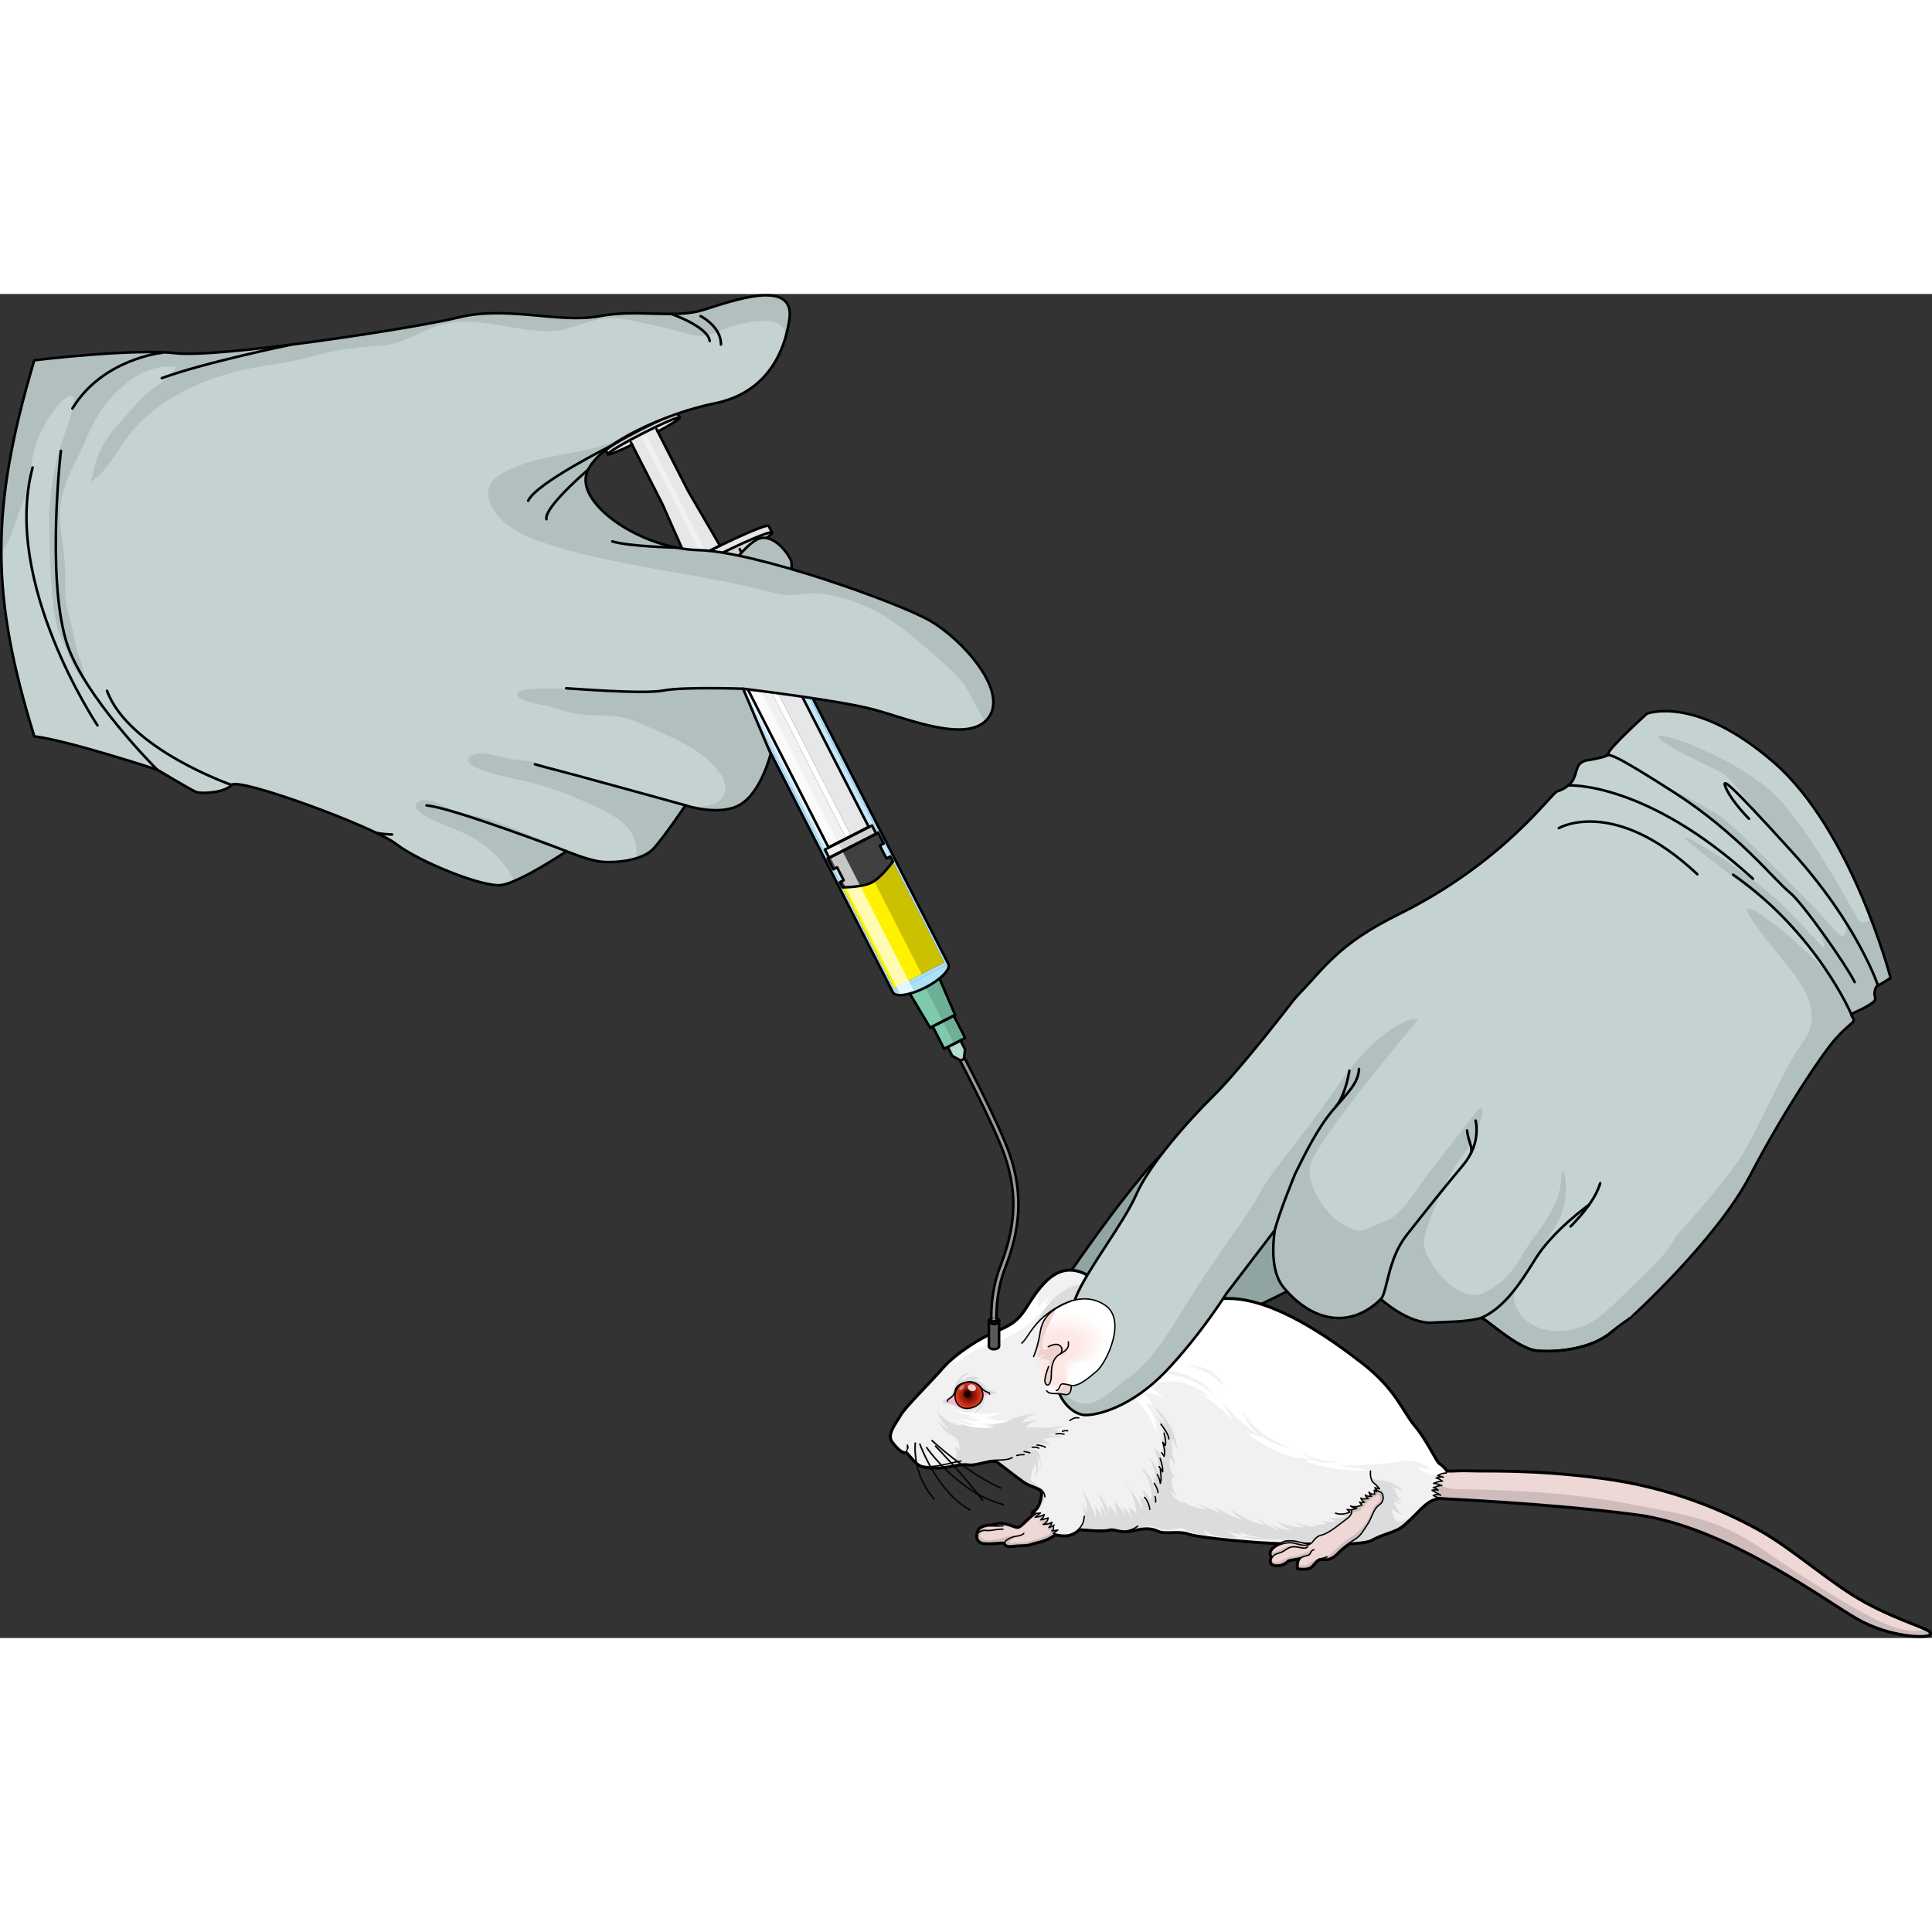 <?xml version="1.0" encoding="utf-8"?>
<!-- Created by: Science Figures, www.sciencefigures.org, Generator: Science Figures Editor -->
<!DOCTYPE svg PUBLIC "-//W3C//DTD SVG 1.1//EN" "http://www.w3.org/Graphics/SVG/1.1/DTD/svg11.dtd">
<svg version="1.1" id="Layer_1" xmlns="http://www.w3.org/2000/svg" xmlns:xlink="http://www.w3.org/1999/xlink" 
	 width="800px" height="800px" viewBox="0 0 747.009 519.664" enable-background="new 0 0 747.009 519.664"
	 xml:space="preserve">
<rect x="0" y="0" width="747.009" height="519.664" fill="#333333" stroke="none"/>
<g>
	<g>
		<g>
			<path fill="#90A4A4" d="M507.934,380.308c0,0-64.653,34.756-84.014,31.836c-19.36-2.918-18.868-21.069-18.868-21.069
				s36.539-55.237,49.962-63.427c6.711-4.093,48.918-29.288,56.348-19.258C518.798,318.419,507.934,380.308,507.934,380.308"/>
		</g>
		<g>
			<path fill="none" stroke="#000000" stroke-linecap="round" stroke-linejoin="round" stroke-miterlimit="10" d="M507.934,380.308
				c0,0-64.653,34.756-84.014,31.836c-19.36-2.918-18.868-21.069-18.868-21.069s36.539-55.237,49.962-63.427
				c6.711-4.093,48.918-29.288,56.348-19.258C518.798,318.419,507.934,380.308,507.934,380.308"/>
		</g>
	</g>
	<g>
		<g>
			
				<path fill="none" stroke="#000000" stroke-width="1.763" stroke-linecap="round" stroke-linejoin="round" stroke-miterlimit="10" d="
				M721.346,506.374c-13.793-7.445-28.074-20.872-41.869-28.441c-13.793-7.568-34.178-16.357-60.789-19.773
				c-26.609-3.42-43.212-2.564-49.803-2.808c-6.02-0.224-8.574,0.364-9.717-0.09c-0.463-0.86-1.928-2.305-2.739-2.709
				c-1.202-0.603-4.929-9.139-9.619-14.67c-4.688-5.531-7.212-14.067-20.198-24.167c-12.986-10.102-34.027-24.771-51.223-25.011
				c-17.194-0.238-24.047,1.085-33.787,3.248c-4.495,0.999-8.496,1.456-11.863,1.627c-0.588-0.996-1.389-1.874-2.444-2.589
				c-1.522-1.029-3.084-1.689-4.65-2.065c0.969-3.562,1.001-8.277-4.489-10.318c-9.379-3.488-15.152,4.084-21.042,13.465
				c-3.676,5.853-6.854,7.214-12.265,9.498c-5.411,2.284-15.029,8.177-20.079,13.948s-14.789,15.391-16.353,18.275
				c-1.563,2.886-5.291,7.094-3.246,9.86c2.043,2.766,4.088,4.57,5.41,3.968c0,0,1.805,2.044,3.488,3.848
				c1.683,1.803,3.847,2.405,8.777,2.164c4.929-0.241,8.417-1.684,11.663-1.202c3.247,0.481,9.139-2.525,11.423-0.843
				c2.285,1.684,6.373,4.931,9.86,7.456c3.486,2.524,7.574,2.044,7.213,5.291c-0.36,3.246-1.563,6.012-3.607,6.972
				c0,0,0.551,0.148,1.356,0.159c-1.017,0.759-1.978,1.516-2.613,2.102c-1.983,1.831-3.509,3.662-4.73,3.662
				c-1.222,0-4.425-1.831-6.865-1.526c-2.442,0.306-3.359,0.612-3.359,0.612s-4.729-0.154-5.034,2.746c0,0-1.222,3.509,2.441,3.813
				c3.663,0.307,5.798-0.458,7.935-0.153c0,0-0.153,1.68,3.051,1.222c3.205-0.458,5.035,0,7.171-0.762
				c2.137-0.765,4.579-0.916,7.477-2.596c0.633-0.365,1.258-0.748,1.851-1.119c1.307,0.302,3.829,0.737,5.628,0.138
				c2.524-0.843,3.486-2.164,3.486-2.164s9.019,0.961,11.543,0.24c2.524-0.722,4.208,1.442,9.257,0.24
				c5.051-1.202,7.334-0.962,9.98,0.241c2.645,1.202,7.696-0.361,11.783,1.083c3.936,1.388,27.246,3.556,35.636,3.608
				c-0.593,0.36-1.294,0.884-2.294,1.65c-3.051,2.338-1.118,3.763-1.118,3.763s-1.831,2.95,1.424,3.154
				c3.256,0.203,4.068-1.832,5.289-2.035c1.222-0.204,4.477-0.814,4.477-0.814c-1.627,1.119-1.221,4.069-1.221,4.069
				s3.562,0.61,4.985-0.61c1.423-1.221,2.44-3.459,4.476-3.053c2.033,0.408,3.865-0.304,5.799-2.337
				c1.355-1.429,2.865-2.605,4.488-3.71c4.018-0.171,7.237-0.544,8.52-1.282c3.969-2.284,8.416-3.006,11.182-4.809
				c2.766-1.805,6.976-6.734,9.74-9.019c2.767-2.284,5.051-2.284,5.051-2.284l-0.365-0.171c12.674,0.699,46.957,2.411,76.9,6.339
				c34.424,4.517,72.144,32.594,85.204,40.162c13.062,7.567,28.076,7.689,28.197,6.103
				C746.247,516.384,735.141,513.821,721.346,506.374z"/>
			<path fill="#EED8D6" d="M405.313,468.228c0,0-5.188,3.509-7.172,5.34s-3.509,3.662-4.73,3.662c-1.222,0-4.425-1.831-6.865-1.526
				c-2.442,0.306-3.359,0.612-3.359,0.612s-4.729-0.154-5.034,2.746c0,0-1.222,3.509,2.441,3.813
				c3.663,0.307,5.798-0.458,7.935-0.153c0,0-0.153,1.68,3.051,1.222c3.205-0.458,5.035,0,7.171-0.762
				c2.137-0.765,4.579-0.916,7.477-2.596c2.899-1.678,5.646-3.66,5.646-3.66L405.313,468.228z"/>
			<path fill="#CEBCBC" d="M411.873,476.926l-3.531-4.683c-0.343-0.381-0.586-0.651-0.63-0.703
				c-0.151-0.176-3.222-1.136-4.807-1.638c-0.361,0.256-0.743,0.529-1.129,0.812c-0.017,0.785-0.103,2.474-0.53,2.979
				c-0.033,0.037-0.066,0.069-0.104,0.092c-0.671,0.436,1.24-0.602,1.24-0.602s-0.47,1.339-0.771,1.541
				c-0.302,0.201,1.977-0.202,1.977-0.202l-1.172,1.442c0,0,2.783,0.302,3.185,0.169c0.402-0.136-0.437,2.077-0.437,2.077
				l1.375-0.505c0,0-0.268,1.644-1.307,2.08c-1.039,0.436-5.027,2.446-9.554,2.815c-4.524,0.37-5.665,0.67-5.363-0.134
				s3.453-2.346,3.453-2.346s-2.85-0.369-4.962,0.468c-2.111,0.839-4.458,1.107-6.703,1.274c-2.246,0.168-3.922-1.643-2.85-2.614
				c1.073-0.973,4.76-1.24,4.76-1.24s-2.85-0.369-3.687-0.402c-0.638-0.026,1.53-0.882,2.608-1.292
				c-0.974,0.017-4.519,0.246-4.782,2.746c0,0-1.222,3.509,2.441,3.813c3.663,0.307,5.798-0.458,7.935-0.153
				c0,0-0.153,1.68,3.051,1.222c3.205-0.458,5.035,0,7.171-0.762c2.137-0.765,4.579-0.916,7.477-2.596
				C409.127,478.909,411.873,476.926,411.873,476.926z"/>
			
				<path fill="none" stroke="#000000" stroke-width="0.529" stroke-linecap="round" stroke-linejoin="round" stroke-miterlimit="10" d="
				M405.313,468.228c0,0-5.188,3.509-7.172,5.34s-3.509,3.662-4.73,3.662c-1.222,0-4.425-1.831-6.865-1.526
				c-2.442,0.306-3.359,0.612-3.359,0.612s-4.729-0.154-5.034,2.746c0,0-1.222,3.509,2.441,3.813
				c3.663,0.307,5.798-0.458,7.935-0.153c0,0-0.153,1.68,3.051,1.222c3.205-0.458,5.035,0,7.171-0.762
				c2.137-0.765,4.579-0.916,7.477-2.596c2.899-1.678,5.646-3.66,5.646-3.66L405.313,468.228z"/>
			
				<path fill="none" stroke="#000000" stroke-width="0.529" stroke-linecap="round" stroke-linejoin="round" stroke-miterlimit="10" d="
				M388.528,482.722c0-0.763,2.288-2.136,4.577-2.44c2.29-0.305,2.747-1.068,2.747-1.068"/>
			
				<path fill="none" stroke="#000000" stroke-width="0.529" stroke-linecap="round" stroke-linejoin="round" stroke-miterlimit="10" d="
				M383.187,476.316c2.391,0.15,4.629,0,4.629,0"/>
			
				<path fill="none" stroke="#000000" stroke-width="0.529" stroke-linecap="round" stroke-linejoin="round" stroke-miterlimit="10" d="
				M378.152,479.062c1.016-0.865,1.932-1.171,3.459-0.967c1.524,0.203,3.662-0.61,6.205-0.509"/>
			<g>
				<g>
					<path fill="#EED8D6" d="M552.039,451.321c0.243-0.298,5.859,3.052,6.834,3.784c0.979,0.733,3.42,0.001,10.012,0.246
						c6.591,0.243,23.193-0.612,49.803,2.808c26.611,3.416,46.996,12.205,60.789,19.773c13.795,7.569,28.076,20.996,41.869,28.441
						c13.795,7.447,24.901,10.011,24.78,11.597c-0.121,1.587-15.136,1.465-28.197-6.103c-13.061-7.568-50.78-35.646-85.204-40.162
						c-34.423-4.516-74.582-6.102-81.053-6.591C545.202,464.627,548.743,455.35,552.039,451.321z"/>
					<path fill="#CEBCBC" d="M717.929,511.868c13.062,7.567,28.076,7.689,28.197,6.103c0.035-0.452-0.843-0.983-2.433-1.684
						c-2.539,1.404-8.746,0.536-15.378-2.395c-10.666-4.711-29.314-16.361-46.587-28.371c-17.269-12.011-29.314-13.44-54.537-18.214
						c-25.225-4.772-53.403-5-63.859-5.227c-10.449-0.228-8.861-6.976-8.861-6.976l-1.775-3.601
						c-0.367-0.163-0.609-0.239-0.656-0.184c-3.296,4.029-6.837,13.307-0.367,13.794c6.471,0.489,46.63,2.075,81.053,6.591
						C667.148,476.222,704.868,504.299,717.929,511.868z"/>
				</g>
				
					<path fill="none" stroke="#000000" stroke-width="0.529" stroke-linecap="round" stroke-linejoin="round" stroke-miterlimit="10" d="
					M552.039,451.321c0.243-0.298,5.859,3.052,6.834,3.784c0.979,0.733,3.42,0.001,10.012,0.246
					c6.591,0.243,23.193-0.612,49.803,2.808c26.611,3.416,46.996,12.205,60.789,19.773c13.795,7.569,28.076,20.996,41.869,28.441
					c13.795,7.447,24.901,10.011,24.78,11.597c-0.121,1.587-15.136,1.465-28.197-6.103c-13.061-7.568-50.78-35.646-85.204-40.162
					c-34.423-4.516-74.582-6.102-81.053-6.591C545.202,464.627,548.743,455.35,552.039,451.321z"/>
			</g>
			<path fill="#F1F1F2" d="M397.113,392.072c-3.676,5.853-6.854,7.214-12.265,9.498c-5.411,2.284-15.029,8.177-20.079,13.948
				s-14.789,15.391-16.353,18.275c-1.563,2.886-5.291,7.094-3.246,9.86c2.043,2.766,4.088,4.57,5.41,3.968
				c0,0,1.805,2.044,3.488,3.848c1.683,1.803,3.847,2.405,8.777,2.164c4.929-0.241,8.417-1.684,11.663-1.202
				c3.247,0.481,9.139-2.525,11.423-0.843c2.285,1.684,6.373,4.931,9.86,7.456c3.486,2.524,7.574,2.044,7.213,5.291
				c-0.36,3.246-1.563,6.012-3.607,6.972c0,0,1.322,0.363,2.885,0l-2.042,1.685c0,0,2.525-0.361,3.486-1.082
				c0,0-0.241,1.324-1.322,2.044c0,0,1.924-0.361,2.885-0.72c0,0-0.24,1.923-1.924,2.523c0,0,2.525-0.121,3.366-0.842
				c0,0-0.48,1.564-1.2,2.044c0,0,1.683-0.602,2.043-0.962c0.36-0.361-0.36,0.36-0.36,0.36s0.48,1.324-0.483,1.924l2.285-0.36
				l-1.802,1.324c0,0,3.966,1.201,6.493,0.359c2.524-0.843,3.486-2.164,3.486-2.164s9.019,0.961,11.543,0.24
				c2.524-0.722,4.208,1.442,9.257,0.24c5.051-1.202,7.334-0.962,9.98,0.241c2.645,1.202,7.696-0.361,11.783,1.083
				c4.088,1.441,29.099,3.727,36.553,3.606c7.456-0.12,29.94,1.081,33.907-1.203c3.969-2.284,8.416-3.006,11.182-4.809
				c2.766-1.805,6.976-6.734,9.74-9.019c2.767-2.284,5.051-2.284,5.051-2.284l-2.045-0.963c0,0,1.443-0.842,2.887-0.12l-3.367-1.923
				c0,0,2.045-0.361,2.404,0c0,0-0.961-0.963-1.924-0.963c0,0,2.525-1.083,3.367-0.842c0,0-2.164-0.841-3.248-0.841
				c0,0,2.525-1.081,3.488-0.842c0,0-1.805-1.323-2.525-1.203c0,0,1.924-0.721,2.886-0.36l-2.284-0.6c0,0,1.803-1.083,3.126-0.964
				c1.323,0.121-1.323-2.765-2.525-3.365c-1.202-0.603-4.929-9.139-9.619-14.67c-4.688-5.531-7.212-14.067-20.198-24.167
				c-12.986-10.102-34.027-24.771-51.223-25.011c-17.194-0.238-24.047,1.085-33.787,3.248c-9.739,2.165-17.194,1.804-20.801,1.441
				c0,0,6.732-11.301-2.646-14.787C408.776,375.119,403.003,382.691,397.113,392.072z"/>
			<g>
				<g>
					<path fill="#FFFFFF" d="M405.712,387.582l-4.471,4.471c0,0-0.66-2.979,0.999-7.386c-1.758,2.176-3.438,4.715-5.127,7.405
						c-3.676,5.853-6.854,7.214-12.265,9.498c-5.278,2.229-14.551,7.892-19.689,13.526c1.978-1.248,3.957-2.372,5.641-3.095
						l-5.159,5.16c0,0,8.599-8.6,16.51-11.008c7.912-2.405,13.242-5.675,16.853-8.942c3.612-3.268,10.492-9.975,10.492-9.975
						l-5.847,3.956L405.712,387.582z"/>
					<g>
						<path fill="#FFFFFF" d="M556.429,452.552c-1.202-0.603-4.929-9.139-9.619-14.67c-4.688-5.531-7.212-14.067-20.198-24.167
							c-12.986-10.102-34.027-24.771-51.223-25.011c-17.194-0.238-24.047,1.085-33.787,3.248c-5.554,1.234-10.36,1.646-14.139,1.705
							c-1.761,7.829-4.21,20.407-4.21,20.407s19.435,11.178,24.078,27.001c0,0,0.172-7.052-4.471-12.382c0,0,2.58,0.859,4.643,3.783
							c0,0-2.58-5.157-5.675-7.567c0,0,5.199-0.279,8.612,2.59c-1.522-1.5-4.422-4.241-6.377-5.341c0,0,12.039-6.191,24.249,4.815
							l-7.395-3.269c0,0,9.632,4.3,15.824,12.383c0,0-2.752-5.847-5.332-9.114c0,0,9.115,11.694,17.887,15.478l-7.053-2.063
							c0,0,10.836,9.804,24.593,10.147l-2.234,1.031c0,0,15.995,4.644,24.421,3.095l-11.695-1.718c0,0,15.994,0.172,23.389-1.549
							c7.396-1.72,12.555,3.097,12.555,3.097l-4.985-0.688c0,0,3.665,3.403,8.896,3.442l-1.352-0.354c0,0,1.803-1.083,3.126-0.964
							C560.277,456.039,557.631,453.153,556.429,452.552z"/>
						<path fill="#FFFFFF" d="M451.458,428.512c-0.314-0.38-0.656-0.719-1.018-1.022
							C451.061,428.101,451.458,428.512,451.458,428.512z"/>
					</g>
					<g>
						<path fill="#DBDCDD" d="M364.963,429.049c-0.65,0.107-1.071-1,0.428-1.644c1.5-0.643,2.358-0.929,3.143-3.216
							c0.787-2.284,1.787-6.571,6.573-7.143c0,0-3.215,1.285-3.93,3.571c0,0,3.859-3.643,8.002-1.143c0,0-1.215-0.286-2.571,0.285
							c0,0,2.643,0.572,3.786,1.929c1.144,1.356,0.787,1.929,2.715,2.288c1.928,0.355,2.358,1.284,2.358,1.284
							s-3.573-0.214-4.288,1.215c-0.714,1.429-1.142,5.716-6.287,6.786c0,0,3.216-0.785,3.858-3.572c0,0-2.715,2.788-6.859,2.502
							c0,0,3.501-0.499,4.429-1.715c0,0-2.928,1.858-5.573,0.358C368.106,429.334,366.25,428.834,364.963,429.049z"/>
						<path fill="#DBDCDD" d="M401.828,438.337c-2.501-0.144-5,0-5,0c0.356-1.644,4.143-2.786,4.143-2.786
							c-1.572,0-5.858,0.785-5.858,0.785c1.858-2.714,5.645-3.357,5.645-3.357c-4.215-0.143-9.574,2-16.075,3.93
							c-6.501,1.928-14.003-0.858-14.003-0.858l1.286,1.501c-6.43-0.286-9.788-5.999-9.788-5.999c2.5,6.642,5.288,7.5,5.288,7.5
							c-2.93-0.644-5.001-3.858-5.001-3.858s1.642,4.214,5.43,6.001c3.786,1.786,3.071,5.788,3.071,5.788l-1.858-1.717
							c0,0,2.286,4.145-1.142,6.86c-0.717,0.565-1.619,0.979-2.597,1.277c3.65-0.468,6.477-1.367,9.14-0.973
							c3.247,0.481,9.139-2.525,11.423-0.843c2.285,1.684,6.373,4.931,9.86,7.456c3.486,2.524,7.574,2.044,7.213,5.291
							c-0.3,2.712-1.191,5.082-2.667,6.353c1.267-0.576,2.588-1.74,3.278-4.06c1.572-5.286-4.43-6.358-5.001-8.215
							c-0.571-1.858,1.786-6.287,1.786-6.287c0.715,2.714-0.214,5.714-0.214,5.714c2.144-2.856,0.857-8.43,0.857-8.43
							c1.143,0.787,1.287,4.715,1.287,4.715s0.428-4.286-0.644-6c-1.071-1.716-4.429-1.357-4.429-1.357
							c1.144-1.144,5.001-0.358,5.001-0.358c-0.429-1.215-2.643-1.285-2.643-1.285c1.928-1.145,6.286-0.144,6.286-0.144
							c-1.072-1.856-3.071-1.93-3.071-1.93c2.714-1.285,8.359-0.999,8.359-0.999c-1.573-1-7.002-0.714-7.002-0.714
							c3.715-0.072,5.216-2.144,5.216-2.144l-4.289,0.336c4.241-0.49,7.646-2.693,7.646-2.693
							C410.688,438.265,404.328,438.481,401.828,438.337z"/>
						<path fill="#DBDCDD" d="M406.431,424.284c0,0,3.051,2.237,5.391,2.134c2.34-0.099,4.68,3.767,9.561,2.952
							c0,0-3.865-0.204-5.289-2.442c0,0,2.951,0.915,5.391,0.203c0,0-3.967-0.1-5.289-2.746c0,0,2.137,0.509,3.663,0.407
							c0,0-2.544-0.61-2.849-1.526c0,0,0.306,2.645,4.679-1.931c4.375-4.579,5.901-12.311,5.901-12.311l-13.021,5.493
							L406.431,424.284z"/>
						<path fill="#DBDCDD" d="M428.636,393.627c-3.402,0.116-6.078-0.057-7.834-0.233c0,0,2.874-4.828,2.248-9.146
							c-7.798-4.721-17.276,4.731-20.484,10.229c-3.56,6.104-6.509,11.189-6.916,11.596l29.194-10.985
							C424.844,395.088,427.625,395.153,428.636,393.627z"/>
						<g>
							<path fill="#DBDCDD" d="M425.294,467.682c-0.047-0.108-0.095-0.202-0.146-0.269
								C425.147,467.414,425.203,467.514,425.294,467.682z"/>
							<path fill="#DBDCDD" d="M434.405,459.174c0,0,1.153,1.324,2.499,3.049C436.228,460.881,435.404,459.764,434.405,459.174z"/>
							<path fill="#DBDCDD" d="M506.961,475.557l-0.941-0.413C506.02,475.144,506.328,475.354,506.961,475.557z"/>
							<path fill="#DBDCDD" d="M524.838,470.161c-5.799,3.052-10.58,0.813-10.58,0.813c1.933,1.63,6.205,1.731,6.205,1.731
								c-2.236,0.813-6.407,0.609-6.713,0.609c-0.307,0,3.052,1.22,3.052,1.22c-3.052,0.712-6.003-0.406-6.003-0.406l2.239,1.322
								c-3.006,0.768-5.006,0.449-6.077,0.107l2.313,1.012c-2.645,0.61-8.85-1.934-9.156-1.934c-0.304,0,4.273,2.138,4.273,2.138
								c-4.273,0.609-10.479-2.138-10.479-2.138c1.426,1.934,5.494,3.356,5.494,3.356c-4.577,0-9.257-2.95-9.257-2.95l4.68,3.155
								c-4.68-1.424-9.358-5.594-9.358-5.594l3.357,3.254c-6.105-0.915-13.021-5.899-13.021-5.899
								c0.712,1.729,4.883,3.967,4.883,3.967c-4.171-0.508-11.293-5.188-11.293-5.188l2.646,2.95
								c-4.068-2.34-9.563-3.866-9.563-3.866l4.272,2.137c-6.103-0.204-9.664-3.459-9.664-3.459l0.713,1.221
								c-4.782-1.832-5.188-5.088-5.188-5.088c0.509,0.917,2.645,2.239,2.645,2.239c-3.256-4.069-1.932-7.629-1.932-7.629
								l1.729,1.119c-4.068-3.968-2.645-8.342-2.645-8.342l2.136,3.051c-1.628-3.864-1.424-10.68-1.424-10.68l2.035,4.374
								c-1.119-12.613-11.292-18.311-11.292-18.311c4.004,3.113,6.493,7.685,7.549,9.935c-1.565-2.771-4.905-4.746-4.905-4.746
								c3.968,3.153,3.256,9.459,3.256,9.459l-1.221-1.831c1.627,4.172,1.017,9.156,1.017,9.156c-1.12-3.154-3.356-4.17-3.356-4.17
								c2.237,5.186,1.831,10.069,1.831,10.069c-0.61-3.561-4.374-7.222-4.374-7.222c2.949,3.763,3.153,9.563,3.153,9.563
								l-1.526-2.545c1.728,3.969,1.018,6.918,1.018,6.918c0-6.001-5.291-9.358-5.291-9.358c5.799,7.223,3.866,13.021,3.866,13.021
								c-0.407-2.543-3.459-4.68-3.459-4.68c1.628,3.053,1.729,5.901,1.729,5.901c-0.304-2.138-2.848-3.257-2.848-3.257
								c1.628,2.035,1.119,7.121,0.712,4.375c-0.231-1.562-2.339-4.541-4.113-6.818c2.006,3.991,2.689,9.973,2.689,9.973
								c-0.406-1.832-3.357-3.256-3.357-3.256c0.814,0.813,1.018,4.272,1.018,4.272c-0.305-2.034-3.357-4.476-3.357-4.476
								c0.815,0.813,0.916,4.476,0.916,4.476c0.101-2.747-4.374-6.612-4.374-6.612c1.017,1.018,1.525,6.408,1.525,6.408
								c-0.712-2.543-3.357-4.577-3.357-4.577l0.814,5.289c-0.713-5.695-5.595-10.985-5.595-10.985
								c2.088,2.522,3.803,9.06,4.257,10.9c-0.488-1.634-2.269-4.99-2.789-5.953c0.594,1.389,0.77,5.938,0.77,5.938
								c-0.204-2.238-2.849-5.29-2.849-5.29c0.917,2.136,0.204,5.29,0.204,5.29c0.102-3.56-6.409-14.141-4.477-9.868
								c0.053,0.116,0.104,0.232,0.153,0.348c1.741,4.112,1.068,7.384,1.068,7.384c-0.205-1.525-1.83-4.476-1.83-4.476
								c3.05,9.663-1.141,10.434-1.141,10.434s9.019,0.961,11.543,0.24c2.524-0.722,4.208,1.442,9.257,0.24
								c0.701-0.167,1.344-0.303,1.948-0.416c4.077-1.344,5.513-1.417,8.604-0.021c3.153,1.424,7.935-1.222,9.257,0
								c1.322,1.22,9.053,2.746,9.053,2.746l-1.831-2.441c5.29,4.17,13.732,2.95,13.732,2.95c-2.746-0.713-4.883-3.459-4.883-3.459
								c1.73,2.34,6.205,2.34,6.205,2.34l-0.508-1.119c4.272,2.747,13.834,2.747,13.834,2.747
								c-3.152,0.203-13.122-1.018-13.122-1.018c4.679,2.137,18.513,1.018,20.956,1.729c2.439,0.713,9.257,0.408,12.308-0.305
								C516.598,480.943,524.838,470.161,524.838,470.161z"/>
						</g>
						<path fill="#DBDCDD" d="M540.297,474.549c-1.898-0.782-2.232-5.248-2.232-5.248c1.34,2.122,4.688,2.791,4.688,2.791
							c-3.014-1.45-3.795-5.246-3.795-5.246l2.903,1.452c-1.564-1.676-3.016-3.128-3.016-3.128c0.894,0.895,3.461,2.122,3.461,2.122
							c-2.121-2.122-3.461-6.027-3.461-6.027l3.461,1.673c-1.115-2.344-5.918-4.242-9.488-4.465
							c-3.574-0.224-3.686-1.227-3.686-1.227l1.229,9.488l-1.563,6.028l-8.983,10.235c4.88-0.133,8.924-0.5,10.401-1.35
							c3.969-2.284,8.416-3.006,11.182-4.809c1.287-0.839,2.885-2.354,4.503-3.964C543.516,473.99,541.139,474.896,540.297,474.549z
							"/>
					</g>
				</g>
				<path fill="#FFFFFF" d="M368.22,431.264c0,0,8.771,2.923,19.264,1.204c0,0-4.129,1.892-6.192,1.892
					c0,0,4.643,2.063,10.317,1.031c0,0-7.395,2.58-12.898,1.031c0,0,3.44,1.549,6.363,1.549c0,0-9.631,2.407-18.057-3.611
					c0,0,5.504,3.095,9.975,2.924l-6.88-2.752c0,0,5.849,1.549,9.633,1.204l-6.021-1.549l4.817-0.173
					C378.54,434.014,371.479,433.478,368.22,431.264z"/>
			</g>
			<path d="M350.58,447.622c0.422-0.67,1.004-1.559,0.606-2.389c-0.399-0.828-0.597-0.49-0.606,0
				c-0.008,0.492,0.299,1.935-0.775,2.487L350.58,447.622z"/>
			<g>
				<path fill="#F6B7D2" d="M379.729,423.261c0.631,0.809,1.054,0.977,2.178,1.349c1.12,0.371,0.889,0.947,0.218,1.078
					c-0.675,0.132-1.303-0.513-1.817,0.649c-0.516,1.167-1.049,3.575-5.1,4.427c-4.052,0.851-4.91-0.934-6.386-1.531
					c-1.475-0.599-2.378,0.104-2.506-1.08c-0.128-1.183,2.468-1.274,2.924-3.847c0.459-2.571,2.761-3.198,4.441-3.527
					C375.617,420.4,377.61,420.544,379.729,423.261z"/>
				<radialGradient id="SVGID_1_" cx="374.663" cy="425.783" r="5.254" gradientUnits="userSpaceOnUse">
					<stop  offset="0" style="stop-color:#590000"/>
					<stop  offset="0.144" style="stop-color:#670603"/>
					<stop  offset="0.419" style="stop-color:#8D160C"/>
					<stop  offset="0.791" style="stop-color:#C9301A"/>
					<stop  offset="1" style="stop-color:#EE4023"/>
				</radialGradient>
				<path fill="url(#SVGID_1_)" stroke="#000000" stroke-width="0.5" stroke-miterlimit="10" d="M369.334,427.006
					c0.432,2.82,2.802,4.357,5.873,3.758c3.068-0.601,5.227-2.903,4.795-5.725c-0.431-2.82-3.253-4.86-6.322-4.261
					C370.608,421.379,368.903,424.185,369.334,427.006z"/>
				<path opacity="0.6" stroke="#000000" stroke-miterlimit="10" d="M373.092,425.482c0.088,0.572,0.575,0.955,1.092,0.854
					c0.517-0.102,0.863-0.646,0.777-1.221c-0.089-0.572-0.576-0.955-1.094-0.854C373.349,424.363,373.003,424.908,373.092,425.482z"
					/>
				<path opacity="0.8" fill="#FFFFFF" d="M374.245,422.415c-0.174,0.672,0.38,1.434,1.231,1.698
					c0.853,0.266,1.685-0.065,1.858-0.739s-0.38-1.435-1.233-1.699C375.25,421.41,374.42,421.742,374.245,422.415z"/>
				<path opacity="0.4" fill="#FFFFFF" d="M370.985,423.7c0.232,0.307,0.815,0.188,1.297-0.267c0.48-0.454,0.681-1.072,0.449-1.38
					c-0.234-0.307-0.816-0.186-1.299,0.267C370.952,422.773,370.749,423.391,370.985,423.7z"/>
				
					<path fill="none" stroke="#000000" stroke-width="0.529" stroke-linecap="round" stroke-linejoin="round" stroke-miterlimit="10" d="
					M366.315,428.153c-0.128-1.183,2.468-1.274,2.924-3.847c0.459-2.571,2.761-3.198,4.441-3.527
					c1.937-0.379,3.936-0.241,6.049,2.482c0.56,0.722,1.675,1.261,2.353,1.427c0.679,0.167,0.545,0.669,0.545,0.669"/>
			</g>
			<g>
				<g>
					
						<path fill="none" stroke="#000000" stroke-width="0.529" stroke-linecap="round" stroke-linejoin="round" stroke-miterlimit="10" d="
						M397.113,392.072c-3.676,5.853-6.854,7.214-12.265,9.498c-5.411,2.284-15.029,8.177-20.079,13.948
						s-14.789,15.391-16.353,18.275c-1.563,2.886-5.291,7.094-3.246,9.86c2.043,2.766,4.088,4.57,5.41,3.968
						c0,0,1.805,2.044,3.488,3.848c1.683,1.803,3.847,2.405,8.777,2.164c4.929-0.241,8.417-1.684,11.663-1.202
						c3.247,0.481,9.139-2.525,11.423-0.843c2.285,1.684,6.373,4.931,9.86,7.456c3.486,2.524,7.574,2.044,7.213,5.291
						c-0.36,3.246-1.563,6.012-3.607,6.972c0,0,1.322,0.363,2.885,0l-2.042,1.685c0,0,2.525-0.361,3.486-1.082
						c0,0-0.241,1.324-1.322,2.044c0,0,1.924-0.361,2.885-0.72c0,0-0.24,1.923-1.924,2.523c0,0,2.525-0.121,3.366-0.842
						c0,0-0.48,1.564-1.2,2.044c0,0,1.683-0.602,2.043-0.962c0.36-0.361-0.36,0.36-0.36,0.36s0.48,1.324-0.483,1.924l2.285-0.36
						l-1.802,1.324c0,0,3.966,1.201,6.493,0.359c2.524-0.843,3.486-2.164,3.486-2.164s9.019,0.961,11.543,0.24
						c2.524-0.722,4.208,1.442,9.257,0.24c5.051-1.202,7.334-0.962,9.98,0.241c2.645,1.202,7.696-0.361,11.783,1.083
						c4.088,1.441,29.099,3.727,36.553,3.606c7.456-0.12,29.94,1.081,33.907-1.203c3.969-2.284,8.416-3.006,11.182-4.809
						c2.766-1.805,6.976-6.734,9.74-9.019c2.767-2.284,5.051-2.284,5.051-2.284l-2.045-0.963c0,0,1.443-0.842,2.887-0.12
						l-3.367-1.923c0,0,2.045-0.361,2.404,0c0,0-0.961-0.963-1.924-0.963c0,0,2.525-1.083,3.367-0.842c0,0-2.164-0.841-3.248-0.841
						c0,0,2.525-1.081,3.488-0.842c0,0-1.805-1.323-2.525-1.203c0,0,1.924-0.721,2.886-0.36l-2.284-0.6c0,0,1.803-1.083,3.126-0.964
						c1.323,0.121-1.323-2.765-2.525-3.365c-1.202-0.603-4.929-9.139-9.619-14.67c-4.688-5.531-7.212-14.067-20.198-24.167
						c-12.986-10.102-34.027-24.771-51.223-25.011c-17.194-0.238-24.047,1.085-33.787,3.248c-9.739,2.165-17.194,1.804-20.801,1.441
						c0,0,6.732-11.301-2.646-14.787C408.776,375.119,403.003,382.691,397.113,392.072z"/>
					
						<path fill="none" stroke="#000000" stroke-width="0.529" stroke-linecap="round" stroke-linejoin="round" stroke-miterlimit="10" d="
						M382.187,451.239c2.679-0.711,6.646,0.103,9.189-1.321"/>
					
						<path fill="none" stroke="#000000" stroke-width="0.529" stroke-linecap="round" stroke-linejoin="round" stroke-miterlimit="10" d="
						M393.105,449.104c0.712-0.203,1.831-0.407,2.849-0.305"/>
					
						<path fill="none" stroke="#000000" stroke-width="0.529" stroke-linecap="round" stroke-linejoin="round" stroke-miterlimit="10" d="
						M395.954,447.578c0,0,1.119,0.103,2.238,0.51"/>
					
						<path fill="none" stroke="#000000" stroke-width="0.529" stroke-linecap="round" stroke-linejoin="round" stroke-miterlimit="10" d="
						M399.107,445.949c0,0,1.221-0.304,2.543,0.308"/>
					
						<path fill="none" stroke="#000000" stroke-width="0.529" stroke-linecap="round" stroke-linejoin="round" stroke-miterlimit="10" d="
						M400.938,445.034c0,0,2.441,0.205,3.255,0.915"/>
					
						<path fill="none" stroke="#000000" stroke-width="0.529" stroke-linecap="round" stroke-linejoin="round" stroke-miterlimit="10" d="
						M408.262,440.763c0,0,1.832-0.307,3.154,0.1"/>
					
						<path fill="none" stroke="#000000" stroke-width="0.529" stroke-linecap="round" stroke-linejoin="round" stroke-miterlimit="10" d="
						M410.805,439.745c0,0,0.712-0.405,2.035-0.203"/>
					
						<path fill="none" stroke="#000000" stroke-width="0.529" stroke-linecap="round" stroke-linejoin="round" stroke-miterlimit="10" d="
						M413.654,435.575c0,0,1.626-1.424,3.458-1.017"/>
					
						<path fill="none" stroke="#000000" stroke-width="0.529" stroke-linecap="round" stroke-linejoin="round" stroke-miterlimit="10" d="
						M404.012,465.075c0,0-0.04-2.114-2.023-3.051"/>
					
						<path fill="none" stroke="#000000" stroke-width="0.529" stroke-linecap="round" stroke-linejoin="round" stroke-miterlimit="10" d="
						M417.192,477.441c1.445-1.584,1.853-2.702,2.057-4.838"/>
					
						<path fill="none" stroke="#000000" stroke-width="0.529" stroke-linecap="round" stroke-linejoin="round" stroke-miterlimit="10" d="
						M448.849,436.999c0.407,0.509,2.933,3.561,3.094,5.696"/>
					
						<path fill="none" stroke="#000000" stroke-width="0.529" stroke-linecap="round" stroke-linejoin="round" stroke-miterlimit="10" d="
						M450.07,440.457c0,0,0.917,2.85,0.51,4.782l-1.018-1.221c0,0,1.221,3.356,0.508,5.391l-0.914-1.424"/>
					
						<path fill="none" stroke="#000000" stroke-width="0.529" stroke-linecap="round" stroke-linejoin="round" stroke-miterlimit="10" d="
						M448.545,450.222c0,0,1.219,3.255,1.017,5.189l-1.424-2.035"/>
					
						<path fill="none" stroke="#000000" stroke-width="0.529" stroke-linecap="round" stroke-linejoin="round" stroke-miterlimit="10" d="
						M448.646,454.597c0,0,0.61,3.662,0,5.289c0,0-0.407-2.645-1.221-3.357"/>
					
						<path fill="none" stroke="#000000" stroke-width="0.529" stroke-linecap="round" stroke-linejoin="round" stroke-miterlimit="10" d="
						M446.307,459.886c0,0,1.424,2.136,1.424,3.561"/>
					
						<path fill="none" stroke="#000000" stroke-width="0.529" stroke-linecap="round" stroke-linejoin="round" stroke-miterlimit="10" d="
						M446.611,464.971c0,0,0.406,1.323,0.204,2.138"/>
					
						<path fill="none" stroke="#000000" stroke-width="0.529" stroke-linecap="round" stroke-linejoin="round" stroke-miterlimit="10" d="
						M442.542,465.278c0,0,1.73,1.729,2.035,4.68"/>
					
						<path fill="none" stroke="#000000" stroke-width="0.529" stroke-linecap="round" stroke-linejoin="round" stroke-miterlimit="10" d="
						M435.217,478.292c1.706-0.157,3.563-0.977,4.681-1.908"/>
				</g>
				
					<path fill="none" stroke="#000000" stroke-width="0.529" stroke-linecap="round" stroke-linejoin="round" stroke-miterlimit="10" d="
					M356.805,453.193c2.231,0.413,5.278,0.138,9.505-0.856c4.228-0.995,5.23-1.098,5.23-1.098"/>
			</g>
			<path fill="#EED8D6" d="M530.736,460.701c0,0,1.629,2.236,2.849,2.439c1.222,0.204,2.138,3.358-0.305,5.088
				s-2.645,4.679-4.477,7.425c-1.83,2.747-2.542,4.374-4.983,5.901c-2.441,1.525-4.68,3.051-6.611,5.087
				c-1.934,2.033-3.766,2.745-5.799,2.337c-2.035-0.406-3.053,1.832-4.476,3.053c-1.424,1.221-4.985,0.61-4.985,0.61
				s-0.406-2.95,1.221-4.069c0,0-3.255,0.61-4.477,0.814c-1.221,0.203-2.033,2.238-5.289,2.035
				c-3.255-0.204-1.424-3.154-1.424-3.154s-1.933-1.425,1.118-3.763c3.052-2.342,3.358-2.442,6.104-2.442s6.104,1.628,7.324,1.22
				c1.22-0.406,1.729-2.847,4.578-3.458c2.848-0.61,7.527-4.782,9.459-6.104s2.849-3.152,1.322-4.271
				c-1.525-1.119-1.525-1.119-1.525-1.119L530.736,460.701z"/>
			<g>
				<path fill="#CEBCBC" d="M533.28,468.228c2.442-1.729,1.526-4.884,0.305-5.088c-1.22-0.203-2.849-2.439-2.849-2.439
					l-10.375,7.629c0,0,0,0,1.525,1.119c0.674,0.493,0.871,1.126,0.715,1.792c0.934-0.174,2.887-0.607,4.225-1.41l-1.088-0.259
					c0,0,1.295-0.414,2.381-1.088l-1.035-0.258c0,0,1.191-0.569,2.072-1.036l-0.881-0.361c0,0,1.086-0.053,2.381-0.673l-1.191-0.103
					c0,0,1.398-0.466,2.383-1.089l-0.934-0.154c0,0,1.295,0,1.916-0.518s1.604,2.018,0,3.156s-2.796,2.899-2.796,2.899l1.296-0.828
					c0,0-1.243,1.811-2.228,3.985c-0.983,2.173-3.777,5.382-6.314,6.831c-2.536,1.449-5.796,4.503-7.453,6.109
					c-1.655,1.604-2.535,2.225-4.192,2.433c-1.656,0.206-2.536,0.206-4.141,1.346c-1.476,1.045-2.039,1.652-5.091,1.302
					c-0.024,0.639,0.038,1.115,0.038,1.115s3.562,0.61,4.985-0.61c1.423-1.221,2.44-3.459,4.476-3.053
					c2.033,0.408,3.865-0.304,5.799-2.337c1.932-2.036,4.17-3.562,6.611-5.087c2.441-1.527,3.153-3.154,4.983-5.901
					C530.636,472.907,530.838,469.958,533.28,468.228z"/>
				<path fill="#CEBCBC" d="M498.771,482.874c2.02,0.104,4.297,1.14,5.539,0.984c0,0-2.584-1.165-4.923-1.789
					c-0.062-0.001-0.124-0.007-0.185-0.007c-2.031,0-2.729,0.059-4.188,1.032C496.187,482.956,497.692,482.817,498.771,482.874z"/>
				<path fill="#CEBCBC" d="M503.17,488.572c-0.225,0.155-0.408,0.346-0.561,0.56c0.756-0.535,1.67-1.07,2.479-1.236
					c1.758-0.363,2.174-2.227,1.086-1.761c-1.086,0.466-3.727,1.76-5.9,1.915s-3.262,0.932-4.607,1.707
					c-1.164,0.673-3.566,0.838-4.158-0.27c-0.156,0.839,0.067,1.819,1.896,1.935c3.256,0.203,4.068-1.832,5.289-2.035
					C499.915,489.182,503.17,488.572,503.17,488.572z"/>
				<path fill="#CEBCBC" d="M500.729,484.402c2.649,0.335,4.513,0.23,3.479-0.027c-1.035-0.259-4.348-1.034-6.729,0
					c-1.951,0.847-5.047,2.804-5.873,1.773c-0.644,1.295,0.294,2.057,0.365,2.111c0.544-0.487,1.447-1.143,2.712-1.504
					C496.858,486.134,498.08,484.065,500.729,484.402z"/>
			</g>
			
				<path fill="none" stroke="#000000" stroke-width="0.529" stroke-linecap="round" stroke-linejoin="round" stroke-miterlimit="10" d="
				M530.736,460.701c0,0,1.629,2.236,2.849,2.439c1.222,0.204,2.138,3.358-0.305,5.088s-2.645,4.679-4.477,7.425
				c-1.83,2.747-2.542,4.374-4.983,5.901c-2.441,1.525-4.68,3.051-6.611,5.087c-1.934,2.033-3.766,2.745-5.799,2.337
				c-2.035-0.406-3.053,1.832-4.476,3.053c-1.424,1.221-4.985,0.61-4.985,0.61s-0.406-2.95,1.221-4.069c0,0-3.255,0.61-4.477,0.814
				c-1.221,0.203-2.033,2.238-5.289,2.035c-3.255-0.204-1.424-3.154-1.424-3.154s-1.933-1.425,1.118-3.763
				c3.052-2.342,3.358-2.442,6.104-2.442s6.104,1.628,7.324,1.22c1.22-0.406,1.729-2.847,4.578-3.458
				c2.848-0.61,7.527-4.782,9.459-6.104s2.849-3.152,1.322-4.271c-1.525-1.119-1.525-1.119-1.525-1.119L530.736,460.701z"/>
			
				<path fill="none" stroke="#000000" stroke-width="0.529" stroke-linecap="round" stroke-linejoin="round" stroke-miterlimit="10" d="
				M503.17,488.572c1.322-0.813,2.543-0.609,3.152-1.22c0.612-0.609,0.408-1.526,1.73-1.831"/>
			
				<path fill="none" stroke="#000000" stroke-width="0.529" stroke-linecap="round" stroke-linejoin="round" stroke-miterlimit="10" d="
				M491.98,488.267c1.118-1.323,2.441-1.22,3.866-1.933c1.423-0.712,2.543-2.137,4.882-1.933c2.34,0.204,3.968,1.081,4.884-0.02"/>
			
				<path fill="none" stroke="#000000" stroke-width="0.529" stroke-linecap="round" stroke-linejoin="round" stroke-miterlimit="10" d="
				M493.099,484.504c1.489-1.115,4.984-2.172,7.527-1.442c2.544,0.729,4.777,1.196,5.901,0.22"/>
			
				<path fill="none" stroke="#000000" stroke-width="0.529" stroke-linecap="round" stroke-linejoin="round" stroke-miterlimit="10" d="
				M510.274,489.036c1.136-0.058,2.823-0.769,2.823-0.769"/>
			<path fill="#F1F1F2" d="M529.924,455.105c0,0-0.408,3.256,1.221,4.578c1.628,1.322,2.238,2.339,2.238,2.339l-1.752-0.508
				l0.633,1.626l-0.918-0.609l0.205,1.525c0,0-1.627,0.204-2.236-0.813c0,0,0.305,1.22,1.016,1.628c0,0-1.729,0.203-2.44-0.508
				c0,0,0.406,1.22,1.22,1.321c0,0-1.934,0.509-2.949-0.102c0,0,0.509,1.221,1.424,1.526c0,0-1.322,0.509-1.933,0l0.915,1.119
				c0,0-2.441,1.22-4.373,0.406c0,0,1.117,0.915,2.439,0.814c0,0-1.83,1.017-3.762,0.509l1.117,1.016c0,0-2.949,1.426-5.594,0.408"
				/>
			
				<path fill="none" stroke="#000000" stroke-width="0.529" stroke-linecap="round" stroke-linejoin="round" stroke-miterlimit="10" d="
				M529.924,455.105c0,0-0.408,3.256,1.221,4.578c1.628,1.322,2.238,2.339,2.238,2.339l-1.752-0.508l0.633,1.626l-0.918-0.609
				l0.205,1.525c0,0-1.627,0.204-2.236-0.813c0,0,0.305,1.22,1.016,1.628c0,0-1.729,0.203-2.44-0.508c0,0,0.406,1.22,1.22,1.321
				c0,0-1.934,0.509-2.949-0.102c0,0,0.509,1.221,1.424,1.526c0,0-1.322,0.509-1.933,0l0.915,1.119c0,0-2.441,1.22-4.373,0.406
				c0,0,1.117,0.915,2.439,0.814c0,0-1.83,1.017-3.762,0.509l1.117,1.016c0,0-2.949,1.426-5.594,0.408"/>
			<path fill="#F1F1F2" d="M437.722,415.895c0,0,23.742,0,32.295,10.824C470.018,426.719,464.432,413.625,437.722,415.895z"/>
			<path fill="#F1F1F2" d="M480.492,431.78c0,0,3.839,9.426,19.027,14.49C499.52,446.27,483.634,444.35,480.492,431.78z"/>
			<path fill="#F1F1F2" d="M503.361,448.015c0,0,5.236,3.489,14.488,3.489C517.85,451.504,509.12,453.601,503.361,448.015z"/>
			<path fill="#F1F1F2" d="M473.508,422.528c0,0-5.586-6.633-14.837-8.205C458.67,414.323,468.795,413.101,473.508,422.528z"/>
			<path fill="#F1F1F2" d="M426.55,416.593c0,0,9.95,2.792,13.79,9.601C440.34,426.194,438.42,416.069,426.55,416.593z"/>
		</g>
		<path fill="#1A1A1A" stroke="#000000" stroke-width="0.25" stroke-miterlimit="10" d="M374.993,470.263
			c-0.029,0-0.058-0.008-0.084-0.022c-12.708-6.93-19.344-25.314-19.409-25.5c-0.033-0.092,0.015-0.192,0.107-0.225
			c0.093-0.032,0.193,0.016,0.225,0.107c0.065,0.184,6.657,18.442,19.246,25.309c0.085,0.046,0.117,0.153,0.07,0.238
			C375.116,470.23,375.056,470.263,374.993,470.263z"/>
		<path fill="#1A1A1A" stroke="#000000" stroke-width="0.25" stroke-miterlimit="10" d="M387.933,468.228
			c-0.014,0-0.028-0.002-0.043-0.006c-17.313-4.328-29.622-21.903-29.744-22.08c-0.055-0.08-0.035-0.19,0.045-0.246
			c0.079-0.054,0.189-0.035,0.245,0.045c0.122,0.177,12.358,17.644,29.54,21.939c0.094,0.023,0.152,0.119,0.128,0.214
			C388.083,468.174,388.012,468.228,387.933,468.228z"/>
		<path fill="#1A1A1A" stroke="#000000" stroke-width="0.25" stroke-miterlimit="10" d="M379.937,466.628
			c-0.054,0-0.107-0.025-0.142-0.072c-6.893-9.333-18.085-20.824-18.198-20.939c-0.068-0.069-0.067-0.182,0.003-0.249
			c0.07-0.067,0.182-0.066,0.249,0.003c0.113,0.115,11.322,11.624,18.229,20.977c0.058,0.078,0.042,0.188-0.037,0.246
			C380.01,466.617,379.973,466.628,379.937,466.628z"/>
		<path fill="#1A1A1A" stroke="#000000" stroke-width="0.25" stroke-miterlimit="10" d="M361.179,466.046
			c-0.048,0-0.096-0.02-0.13-0.059c-8.676-9.545-7.329-21.597-7.314-21.718c0.012-0.096,0.101-0.165,0.196-0.153
			c0.097,0.012,0.166,0.1,0.154,0.196c-0.014,0.119-1.339,12.016,7.225,21.438c0.065,0.071,0.06,0.184-0.012,0.249
			C361.264,466.031,361.222,466.046,361.179,466.046z"/>
		<path fill="#1A1A1A" stroke="#000000" stroke-width="0.25" stroke-miterlimit="10" d="M386.916,461.831
			c-0.024,0-0.048-0.005-0.072-0.016c-13.251-5.907-26.469-18.226-26.601-18.349c-0.071-0.066-0.075-0.179-0.008-0.249
			c0.067-0.071,0.178-0.073,0.249-0.009c0.131,0.124,13.307,12.402,26.503,18.284c0.089,0.04,0.129,0.144,0.089,0.232
			C387.047,461.792,386.983,461.831,386.916,461.831z"/>
	</g>
	<g>
		<g>
			<path fill="#595959" stroke="#000000" stroke-miterlimit="10" d="M382.353,397.076v9.768c0,0.638,0.883,1.153,1.973,1.153
				c1.089,0,1.973-0.516,1.973-1.153v-9.768H382.353z"/>
			
				<ellipse fill="#595959" stroke="#000000" stroke-linecap="round" stroke-linejoin="round" stroke-miterlimit="10" cx="384.325" cy="397.076" rx="1.973" ry="1.153"/>
		</g>
		<path opacity="0.5" fill="#FFFFFF" d="M383.327,397.293c-0.029-0.435-0.681-10.763,3.388-21.247
			c5.551-14.3,7.149-27.17,1.814-42.709c-4.218-12.283-19.234-40.571-19.385-40.855l1.766-0.939
			c0.619,1.167,15.241,28.713,19.511,41.145c5.476,15.948,3.836,29.458-1.841,44.084c-3.902,10.054-3.264,20.284-3.257,20.387
			L383.327,397.293z"/>
		<path fill="none" stroke="#000000" stroke-miterlimit="10" d="M383.327,397.293c-0.029-0.435-0.681-10.763,3.388-21.247
			c5.551-14.3,7.149-27.17,1.814-42.709c-4.218-12.283-19.234-40.571-19.385-40.855l1.766-0.939
			c0.619,1.167,15.241,28.713,19.511,41.145c5.476,15.948,3.836,29.458-1.841,44.084c-3.902,10.054-3.264,20.284-3.257,20.387
			L383.327,397.293z"/>
		<g>
			<path fill="#C4D2D2" d="M676.682,340.831c13.154-25.104,27.525-46.479,32.814-52.583c5.285-6.097,7.965-6.448,7.048-8.133
				c-0.915-1.683-1.38-1.491,2.01-3.007c3.388-1.514,5.661-3.107,6.245-3.785c0.59-0.676-0.008-2.385-0.008-2.385
				s-0.057-3.018,1.336-3.592c1.389-0.575,4.88-2.891,4.88-2.891s-14.896-57.126-45.229-83.418
				c-30.338-26.29-49.039-18.754-49.039-18.754s-15.375,13.977-14.801,15.366c0.576,1.392-8.551,2.679-8.551,2.679
				s-2.512,0.499-3.324,2.463c-0.813,1.968-0.993,3.887-2.146,5.559c-1.15,1.671-3.42,3.268-5.762,3.911
				c-2.34,0.646-20.381,27.316-61.471,47.64c-23.471,11.609-28.489,20.598-38.608,30.936l-1.994,2.298
				c0,0-20.333,26.485-30.653,36.655c-10.319,10.176-25.055,26.912-29.993,38.223c-4.933,11.306-19.056,29.103-23.334,39.635
				c-4.28,10.54-7.335,21.15-7.751,30.299c-0.418,9.151,6.348,15.298,11.084,15.499c4.73,0.204,18.099-3.021,31.396-16.965
				c13.299-13.938,23.399-30.046,23.399-30.046L492.893,362c-0.744,5.323-0.892,10.745,0.232,15.344
				c0.633,2.668,1.717,5.049,3.336,6.974c10.858,12.97,25.491,16.073,37.446,4.313c0,0,10.625,9.789,20.192,9.096
				c5.609-0.406,12.27-0.104,18.672-1.825c1.666,0.153,13.907,11.961,21.49,12.672c7.74,0.71,21.414-0.6,29.238-7.572
				c1.854-1.658,7.061-5.237,7.068-5.246C630.568,395.753,663.535,365.937,676.682,340.831z"/>
			<g>
				<path fill="#B1BFBF" d="M630.629,395.698c0.065-0.058,0.183-0.165,0.35-0.318c0.016-0.016,0.035-0.033,0.053-0.051
					c0.074-0.066,0.16-0.144,0.25-0.229c0.025-0.023,0.049-0.043,0.074-0.067c0.107-0.101,0.225-0.209,0.354-0.328
					c0.033-0.029,0.066-0.063,0.1-0.094c0.107-0.1,0.225-0.21,0.346-0.322c0.047-0.043,0.096-0.087,0.145-0.134
					c0.154-0.145,0.316-0.297,0.488-0.459c0.041-0.036,0.085-0.08,0.125-0.116c0.131-0.124,0.268-0.254,0.41-0.388
					c0.088-0.08,0.175-0.166,0.266-0.251c0.115-0.107,0.233-0.223,0.354-0.337c0.172-0.162,0.349-0.334,0.533-0.508
					c0.105-0.101,0.205-0.2,0.314-0.301c0.131-0.125,0.268-0.254,0.402-0.385c0.103-0.1,0.207-0.2,0.313-0.303
					c0.501-0.482,1.032-0.999,1.595-1.545c0.068-0.071,0.141-0.138,0.211-0.206c10.352-10.125,29.949-30.534,39.371-48.526
					c13.154-25.104,27.525-46.479,32.814-52.583c5.285-6.097,7.965-6.448,7.048-8.133c-0.915-1.683-1.38-1.491,2.01-3.007
					c3.388-1.514,5.661-3.107,6.245-3.785c0.59-0.676-0.008-2.385-0.008-2.385s-0.057-3.018,1.336-3.592
					c1.389-0.575,4.88-2.891,4.88-2.891s-2.479-9.51-7.475-22.552c-1.985,1.125-4.134,1.744-5.118,0.022
					c-2.072-3.631-20.439-38.429-34.555-50.48c-14.113-12.054-40.6-22.081-42.58-20.536c-1.982,1.542,16.193,10.267,22.947,13.374
					c6.754,3.111,10.373,12.624,19.931,21.863c9.562,9.241,29.372,36.522,29.372,36.522s1.633,10.33-4.697,2.707
					c-6.332-7.624-34.078-35.435-41.225-41.483c-5.583-4.725-18.733-10.944-23.043-13.026c5.566,3.492,26.365,19.505,31.322,24.174
					c5.448,5.129,15.484,16.375,20.803,21.438c5.317,5.061,9.035,14.895,8.578,15.802c-0.457,0.909-1.43-1.233-15.219-15.174
					s-41.052-29.734-38.672-26.708c2.379,3.027,31.104,23.92,36.01,28.507c4.903,4.586,15.746,15.222,20.035,24.524
					c-11.104-12.086-26.625-24.645-31.003-25.856c-4.38-1.211,6.843,12.441,15.954,23.761c9.111,11.318,10.482,20.396,4.576,28.112
					c-5.908,7.718-16.363,31.42-22.525,42.107c-6.162,10.689-26.334,32.702-26.334,32.702c-4.826,9.138-14.18,16.408-22.361,24.69
					c-8.189,8.287-15.518,13.215-26.604,11.829c-11.086-1.395-16.252-12.001-12.705-16.101c3.543-4.105,8.289-14.332,15.225-24.729
					c6.928-10.388,2.377-27.633,2.002-17.717c-0.379,9.91-7.471,18.115-11.945,24.483c-4.48,6.367-7.199,14.258-17.807,19.423
					c-10.613,5.165-23.475-13.122-23.367-19.171c0.113-6.045,9.521-27.604,15.604-34.641c6.076-7.029,9.84-23.229,4.349-15.692
					c-5.489,7.541-14.104,17.505-23.063,30.242c-8.961,12.733-9.702,10.042-18.711,14.545c-9.012,4.496-25.816-15.149-21.654-25.885
					c4.16-10.74,37.51-50.515,40.551-54.032c3.039-3.513-12.69-0.722-29.588,23.572c-16.906,24.297-26.098,33.815-29.472,40.112
					c-3.197,5.963-4.851,8.12-8.981,14.373c0,0-12.553,17.511-19.531,28.832c-6.975,11.32-14.19,23.899-23.232,30.239
					c-9.039,6.34-17.568,18.748-28.316,2.275c0.057,0.445,0.133,0.879,0.223,1.304c0.008,0.033,0.012,0.068,0.021,0.101
					c0.087,0.408,0.191,0.804,0.307,1.191c0.016,0.051,0.032,0.102,0.047,0.152c0.116,0.379,0.245,0.749,0.387,1.112
					c0.02,0.048,0.038,0.095,0.057,0.143c0.149,0.364,0.305,0.718,0.471,1.063c0.016,0.03,0.032,0.062,0.047,0.092
					c0.887,1.785,2.055,3.288,3.338,4.469c0.07,0.063,0.139,0.133,0.209,0.194c0.183,0.16,0.368,0.312,0.557,0.46
					c0.115,0.091,0.227,0.183,0.345,0.269c0.167,0.123,0.335,0.238,0.504,0.352c0.14,0.095,0.282,0.186,0.423,0.272
					c0.154,0.094,0.31,0.185,0.465,0.27c0.158,0.086,0.316,0.166,0.477,0.244c0.139,0.067,0.285,0.135,0.425,0.194
					c0.177,0.077,0.349,0.143,0.524,0.204c0.126,0.046,0.252,0.093,0.379,0.134c0.195,0.06,0.394,0.106,0.588,0.15
					c0.102,0.023,0.201,0.051,0.302,0.069c0.292,0.053,0.579,0.091,0.86,0.102c4.73,0.204,18.099-3.021,31.396-16.965
					c13.299-13.938,23.399-30.046,23.399-30.046L492.893,362c-0.744,5.323-0.892,10.745,0.232,15.344
					c0.633,2.668,1.717,5.049,3.336,6.974c10.858,12.97,25.491,16.073,37.446,4.313c0,0,10.625,9.789,20.192,9.096
					c5.609-0.406,12.27-0.104,18.672-1.825c1.666,0.153,13.907,11.961,21.49,12.672c7.74,0.71,21.414-0.6,29.238-7.572
					c1.854-1.658,7.061-5.237,7.068-5.246c0,0,0.019-0.016,0.041-0.037C630.615,395.711,630.622,395.704,630.629,395.698z"/>
				<path fill="#B1BFBF" d="M644.564,190.867c-0.547-0.347-0.953-0.574-1.176-0.651
					C642.844,190.023,643.357,190.281,644.564,190.867z"/>
			</g>
			<path fill="none" stroke="#000000" stroke-linecap="round" stroke-linejoin="round" stroke-miterlimit="10" d="M607.285,360.532
				c4.843-5.002,9.613-10.637,11.436-16.717"/>
			<path fill="none" stroke="#000000" stroke-linecap="round" stroke-linejoin="round" stroke-miterlimit="10" d="M572.703,395.897
				c1.246-0.343,13.833,11.952,21.567,12.671c7.739,0.714,21.404-0.6,29.227-7.576"/>
			<path fill="none" stroke="#000000" stroke-linecap="round" stroke-linejoin="round" stroke-miterlimit="10" d="M630.533,395.775"
				/>
			<path fill="none" stroke="#000000" stroke-linecap="round" stroke-linejoin="round" stroke-miterlimit="10" d="M525.457,299.662
				c-0.342,5.688-4.43,9.198-10.273,16.113c-5.845,6.911-10.873,17.232-14.365,24.297c0,0-6.191,14.932-7.926,21.928"/>
			<path fill="none" stroke="#000000" stroke-linecap="round" stroke-linejoin="round" stroke-miterlimit="10" d="M521.725,300.309
				c0,0-1.277,9.123-5.182,13.826"/>
			<path fill="none" stroke="#000000" stroke-linecap="round" stroke-linejoin="round" stroke-miterlimit="10" d="M533.912,388.627
				c2.545-2.729,2.564-15.383,10.001-24.795c7.433-9.415,14.376-18.194,21.748-26.958c7.366-8.771,4.862-17.274,4.862-17.274"/>
			<path fill="none" stroke="#000000" stroke-linecap="round" stroke-linejoin="round" stroke-miterlimit="10" d="M568.643,332.403
				c1.039-2.352-0.873-4.32-1.418-8.983"/>
			<path fill="none" stroke="#000000" stroke-linecap="round" stroke-linejoin="round" stroke-miterlimit="10" d="M676.682,340.831
				c13.154-25.104,27.525-46.479,32.814-52.583c5.285-6.097,7.965-6.448,7.048-8.133c-0.915-1.683-1.38-1.491,2.01-3.007
				c3.388-1.514,5.661-3.107,6.245-3.785c0.59-0.676-0.008-2.385-0.008-2.385s-0.057-3.018,1.336-3.592
				c1.389-0.575,4.88-2.891,4.88-2.891s-14.896-57.126-45.229-83.418c-30.338-26.29-49.039-18.754-49.039-18.754
				s-15.375,13.977-14.801,15.366c0.576,1.392-8.551,2.679-8.551,2.679s-2.512,0.499-3.324,2.463
				c-0.813,1.968-0.993,3.887-2.146,5.559c-1.15,1.671-3.42,3.268-5.762,3.911c-2.34,0.646-20.381,27.316-61.471,47.64
				c-23.471,11.609-28.489,20.598-38.608,30.936l-1.994,2.298c0,0-20.333,26.485-30.653,36.655
				c-10.319,10.176-25.055,26.912-29.993,38.223c-4.933,11.306-19.056,29.103-23.334,39.635c-4.28,10.54-7.335,21.15-7.751,30.299
				c-0.418,9.151,6.348,15.298,11.084,15.499c4.73,0.204,18.099-3.021,31.396-16.965c13.299-13.938,23.399-30.046,23.399-30.046
				L492.893,362c-0.744,5.323-0.892,10.745,0.232,15.344c0.633,2.668,1.717,5.049,3.336,6.974
				c10.858,12.97,25.491,16.073,37.446,4.313c0,0,10.625,9.789,20.192,9.096c5.609-0.406,12.27-0.104,18.672-1.825
				c1.666,0.153,13.907,11.961,21.49,12.672c7.74,0.71,21.414-0.6,29.238-7.572c1.854-1.658,7.061-5.237,7.068-5.246
				C630.568,395.753,663.535,365.937,676.682,340.831z"/>
			<path fill="none" stroke="#000000" stroke-linecap="round" stroke-linejoin="round" stroke-miterlimit="10" d="M572.771,395.9"/>
			<path fill="none" stroke="#000000" stroke-linecap="round" stroke-linejoin="round" stroke-miterlimit="10" d="M606.382,189.997
				c0,0,29.981-1.747,71.387,36.088"/>
			<path fill="none" stroke="#000000" stroke-linecap="round" stroke-linejoin="round" stroke-miterlimit="10" d="M715.887,278.682
				c0,0-13.172-31.367-45.758-54.141"/>
			<path fill="none" stroke="#000000" stroke-linecap="round" stroke-linejoin="round" stroke-miterlimit="10" d="M726.127,267.346
				c0,0-7.994-23.852-32.971-51.354s-28.07-29.794-25.602-24.531c2.469,5.262,8.705,11.449,8.705,11.449"/>
			<path fill="none" stroke="#000000" stroke-linecap="round" stroke-linejoin="round" stroke-miterlimit="10" d="M620.754,178.689
				c1.184-1.039,2.482-1.42,26.822,14.199c24.336,15.628,38.829,34.045,44.152,38.267c5.322,4.223,21.843,27.909,25.387,34.887"/>
			<path fill="none" stroke="#000000" stroke-linecap="round" stroke-linejoin="round" stroke-miterlimit="10" d="M602.723,206.513
				c0,0,21.285-12.451,53.529,17.824"/>
			<path fill="none" stroke="#000000" stroke-linecap="round" stroke-linejoin="round" stroke-miterlimit="10" d="M614.413,352.166
				c0,0-14.04,9.991-20.749,20.923c-6.711,10.928-12.482,18.962-20.893,22.812"/>
		</g>
		<g>
			<g>
				<g>
					<g>
						<g>
							<g>
								<g>
									<g>
										<g id="XMLID_47_">
											<g>
												<polygon fill="#B1DDD2" points="372.685,295.763 372.699,295.758 373.145,292.1 371.395,288.667 366.454,291.194 
													368.204,294.62 371.461,296.392 												"/>
												<polygon fill="#7FCAAD" points="371.395,288.667 373.009,287.842 368.581,279.172 360.412,283.34 364.841,292.017 
													366.454,291.194 												"/>
												<path fill="#7FCAAD" d="M368.581,279.172l0.74-0.381l-6.021-14.025l-0.07-0.089c-1.473,1.196-3.329,2.4-5.426,3.475
													c-2.103,1.067-4.162,1.866-5.998,2.36l0.03,0.109l7.833,13.1l0.742-0.381L368.581,279.172z"/>
												<polygon fill="#404041" points="335.48,224.432 345.239,219.453 344.232,217.486 342.742,218.244 326.209,226.687 
													324.721,227.45 325.726,229.414 												"/>
												<path fill="#404041" d="M325.726,229.414c0,0,7.615,0.036,11.344-1.868c3.723-1.9,8.17-8.093,8.17-8.093l-9.759,4.979
													L325.726,229.414z"/>
												<polygon fill="#404041" points="326.209,226.687 342.742,218.244 340.192,213.255 323.657,221.694 												"/>
												<polygon fill="#404041" points="340.192,213.255 341.682,212.494 339.52,208.255 338.867,208.591 320.661,217.89 
													320.012,218.22 322.17,222.456 323.657,221.694 												"/>
												<polygon fill="#D0D2D3" points="320.661,217.89 338.867,208.591 337.213,205.352 335.881,206.029 329.04,209.526 
													327.176,210.473 320.33,213.972 319.007,214.648 												"/>
												
													<rect x="341.376" y="212.566" transform="matrix(-0.891 0.453 -0.453 -0.891 744.871 252.224)" fill="#C6E9FA" width="1.672" height="5.606"/>
												
													<rect x="323.353" y="221.768" transform="matrix(-0.89 0.456 -0.456 -0.89 715.119 276.576)" fill="#C6E9FA" width="1.672" height="5.607"/>
												<path fill="#ABE0F9" d="M366.688,259.033l-21.479,10.972c0.661,1.292,3.247,1.408,6.597,0.508
													c1.836-0.494,3.896-1.293,5.998-2.36c2.097-1.074,3.953-2.278,5.426-3.475
													C365.922,262.494,367.352,260.327,366.688,259.033z"/>
												<path id="changecolor_13_" fill="#FFF100" d="M345.653,268.442l19.511-9.965l-19.925-39.024c0,0-4.447,6.192-8.17,8.093
													c-3.729,1.904-11.344,1.868-11.344,1.868L345.653,268.442z"/>
												<polygon fill="#ABE0F9" points="345.21,270.004 366.688,259.033 290.039,108.868 289.051,109.372 339.52,208.255 
													341.682,212.494 344.232,217.486 345.239,219.453 365.164,258.477 345.653,268.442 325.726,229.414 324.721,227.45 
													322.17,222.456 320.012,218.22 269.541,119.337 268.556,119.839 												"/>
												<polygon fill="#C6E9FA" points="337.213,205.352 338.867,208.591 339.52,208.255 289.051,109.372 287.067,110.385 
													335.881,206.029 												"/>
												<polygon fill="#C6E9FA" points="320.012,218.22 320.661,217.89 319.007,214.648 320.33,213.972 271.52,118.324 
													269.541,119.337 												"/>
												<path fill="#E6E7E8" d="M248.823,114.421l1.313,2.572c-0.464-0.912,9.995-7.176,23.361-14.002
													c13.356-6.819,24.567-11.617,25.028-10.71l-1.307-2.571c-0.45-0.874-10.99,3.599-23.789,10.086l-0.316,0.161
													l-1.854,0.948l-0.316,0.159C258.18,107.636,248.376,113.542,248.823,114.421z"/>
												<path fill="#D0D2D3" d="M263.385,112.042l4.225,8.279l0.946-0.481l0.985-0.502l1.979-1.014l6.844-3.493l1.858-0.949
													l6.846-3.496l1.983-1.014l0.988-0.504l0.938-0.478l-4.23-8.28c7.318-4.092,12.096-7.21,11.779-7.828
													c-0.461-0.907-11.672,3.891-25.028,10.71c-13.366,6.826-23.825,13.09-23.361,14.002
													C250.453,117.613,255.781,115.567,263.385,112.042z"/>
												<path fill="#D0D2D3" d="M234.281,60.492l0.752,1.47c-0.263-0.519,5.74-4.112,13.405-8.029
													c7.672-3.917,14.105-6.67,14.369-6.149l-0.749-1.474c-0.271-0.523-6.697,2.234-14.37,6.147
													C240.02,56.375,234.019,59.971,234.281,60.492z"/>
												<polygon fill="#FFFFFF" points="327.176,210.473 329.04,209.526 280.222,113.881 278.363,114.831 												"/>
												<polygon fill="#E6E7E8" points="329.04,209.526 335.881,206.029 287.067,110.385 280.222,113.881 												"/>
												<polygon fill="#F1F1F2" points="320.33,213.972 327.176,210.473 278.363,114.831 271.52,118.324 												"/>
												<path fill="#E6E7E8" d="M273.113,99.958l0.316-0.161l4.927-2.518l-12.324-21.146l-11.7-22.909
													c5.15-2.802,8.684-5.037,8.476-5.44c-0.264-0.521-6.697,2.232-14.369,6.149c-7.665,3.917-13.668,7.511-13.405,8.029
													c0.207,0.404,4.086-1.14,9.375-3.675L256.106,81.2l9.905,22.383l4.931-2.518l0.316-0.159
													c0.302-0.16,0.614-0.32,0.926-0.478C272.496,100.268,272.805,100.111,273.113,99.958z"/>
											</g>
										</g>
									</g>
									<path opacity="0.2" d="M345.239,219.453l19.925,39.024l-8.825,4.508l-18.368-35.975
										C341.473,224.7,345.239,219.453,345.239,219.453z"/>
									<path fill="#6EB097" d="M363.23,264.677l0.07,0.089l6.021,14.025l-0.74,0.381l4.428,8.67l-1.614,0.825l-2.47,1.265
										l-11.12-21.78C359.901,267.078,361.758,265.874,363.23,264.677z"/>
								</g>
								<polygon opacity="0.7" fill="#FFFFFF" points="353.41,269.629 275.213,116.438 270.533,118.831 348.112,270.811 								"/>
								<g>
									<path fill="none" stroke="#000000" stroke-linecap="round" stroke-linejoin="round" stroke-miterlimit="10" d="
										M250.141,116.989l-1.317-2.563c-0.46-0.909,9.996-7.174,23.358-14c13.362-6.823,24.572-11.616,25.033-10.712l1.311,2.568"
										/>
									<path fill="none" stroke="#000000" stroke-linecap="round" stroke-linejoin="round" stroke-miterlimit="10" d="
										M286.748,100.108c7.316-4.09,12.096-7.205,11.777-7.826c-0.465-0.903-11.67,3.891-25.029,10.713
										c-13.366,6.822-23.825,13.088-23.355,13.994c0.313,0.624,5.641-1.422,13.245-4.948"/>
									<polyline fill="#F1F1F2" points="247.992,55.351 271.259,100.906 273.113,99.958 249.853,54.402 									"/>
									<path fill="none" stroke="#000000" stroke-linecap="round" stroke-linejoin="round" stroke-miterlimit="10" d="
										M235.036,61.965l-0.755-1.471c-0.263-0.523,5.738-4.12,13.402-8.036c7.675-3.916,14.104-6.67,14.371-6.148l0.755,1.471"/>
									<path fill="none" stroke="#000000" stroke-linecap="round" stroke-linejoin="round" stroke-miterlimit="10" d="
										M254.338,53.219c5.145-2.802,8.678-5.032,8.472-5.438c-0.266-0.519-6.702,2.237-14.371,6.151
										c-7.669,3.916-13.668,7.511-13.402,8.033c0.204,0.4,4.084-1.147,9.375-3.675"/>
									<polyline fill="none" stroke="#000000" stroke-linecap="round" stroke-linejoin="round" stroke-miterlimit="10" points="
										253.887,52.341 266.035,76.134 278.356,97.279 266.011,103.583 256.105,81.206 243.957,57.408 									"/>
									<polyline fill="none" stroke="#000000" stroke-linecap="round" stroke-linejoin="round" stroke-miterlimit="10" points="
										262.653,110.603 267.611,120.322 290.977,108.392 286.013,98.672 									"/>
									<path fill="none" stroke="#000000" stroke-linecap="round" stroke-linejoin="round" stroke-miterlimit="10" d="
										M325.723,229.417l-1.006-1.966l1.492-0.764l-2.552-4.99l-1.49,0.762l-2.157-4.237l19.51-9.966l2.16,4.24l-1.487,0.76
										l2.55,4.988l1.488-0.756l1.006,1.965c0,0-4.445,6.192-8.173,8.093C333.342,229.447,325.723,229.417,325.723,229.417z"/>
									
										<rect x="327.116" y="201.395" transform="matrix(-0.455 -0.89 0.89 -0.455 290.218 600.826)" fill="none" stroke="#000000" stroke-linecap="round" stroke-linejoin="round" stroke-miterlimit="10" width="3.635" height="20.449"/>
									<polygon fill="none" stroke="#000000" stroke-linecap="round" stroke-linejoin="round" stroke-miterlimit="10" points="
										335.878,206.032 287.068,110.386 271.524,118.327 320.33,213.972 									"/>
									<path fill="none" stroke="#000000" stroke-linecap="round" stroke-linejoin="round" stroke-miterlimit="10" d="
										M345.206,270.001l-76.649-150.159l21.478-10.969l76.652,150.159c1.024,2.004-2.954,6.089-8.886,9.117
										C351.868,271.179,346.234,272.009,345.206,270.001z"/>
									<polyline fill="none" stroke="#000000" stroke-linecap="round" stroke-linejoin="round" stroke-miterlimit="10" points="
										363.301,264.766 369.321,278.796 359.668,283.724 351.834,270.62 									"/>
									
										<rect x="361.84" y="281.008" transform="matrix(0.455 0.89 -0.89 0.455 454.226 -170.893)" fill="none" stroke="#000000" stroke-linecap="round" stroke-linejoin="round" stroke-miterlimit="10" width="9.738" height="9.171"/>
									<polygon fill="none" stroke="#000000" stroke-linecap="round" stroke-linejoin="round" stroke-miterlimit="10" points="
										373.145,292.1 371.396,288.672 366.452,291.193 368.205,294.623 371.461,296.388 372.699,295.758 									"/>
								</g>
							</g>
						</g>
					</g>
				</g>
			</g>
			<g>
				<path fill="#B1BFBF" d="M305.954,119.841c0,0,0.256-14.394,0.071-16.166c-0.184-1.775-5.928-10.617-11.977-9.271
					c-6.04,1.344-17.446,18.79-17.446,18.79L305.954,119.841z"/>
				<path fill="none" stroke="#000000" stroke-linecap="round" stroke-linejoin="round" stroke-miterlimit="10" d="M305.954,119.841
					c0,0,0.256-14.394,0.071-16.166c-0.184-1.775-5.928-10.617-11.977-9.271c-6.04,1.344-17.446,18.79-17.446,18.79L305.954,119.841
					z"/>
				<g>
					<path fill="#C4D2D2" d="M13.258,25.617c0,0,38.04-4.603,54.587-2.721C84.395,24.783,158.998,13.523,177.569,9
						c18.573-4.521,38.816,2.456,54.106-0.415c15.289-2.873,29.065,1.121,40.447-2.479c11.378-3.595,35.492-12.319,33.096,3.775
						c-2.396,16.096-11.318,28.934-28.988,32.431c-17.669,3.499-46.379,15.694-49.521,27.487
						c-3.147,11.793,21.103,28.661,43.371,29.231c22.269,0.568,77.611,20.376,89.643,27.374
						c12.027,6.994,30.149,26.667,22.58,37.282c-7.563,10.612-31.386,0.474-44.65-3.063c-13.265-3.539-50.327-7.993-50.327-7.993
						l10.658,25.172c0,0-3.69,15.191-12.121,19.816c-8.021,4.409-20.821,0.092-20.821,0.092s-7.695,11.47-12.213,16.578
						c-4.521,5.114-16.075,5.821-20.95,5.15c-4.875-0.665-12.814-3.978-12.814-3.978s-18.102,12.156-25.294,13.083
						c-7.193,0.921-31.976-9.161-40.606-15.881c-8.627-6.72-60.885-25.893-63.597-22.828c-2.713,3.066-11.839,3.54-13.823,2.692
						c-1.983-0.845-14.958-8.59-14.958-8.59s-34.375-11.298-47.524-12.907C-3.453,116.96-4.05,83.708,13.258,25.617z"/>
					<path fill="#B1BFBF" d="M303.361,14.681c-1.466-6.277-12.04-4.064-16.71-3.219c-4.802,0.867-9.12,3.685-13.993,4.495
						c-4.728,0.782-8.71-1.323-13.287-2.354c-3.702-0.83-7.367-1.663-11.018-2.494c-7.08-1.615-11.889-2.568-18.968-0.788
						c-5.18,1.306-10.309,3.736-15.579,4.004c-14.575,0.733-30.327-6.75-44.615-1.938c-6.893,2.323-13.979,7.036-21.061,7.493
						c-8.72,0.563-17.461,1.489-25.9,3.845c-6.693,1.869-13.115,3.146-19.969,4.113c-7.295,1.028-15.367,3.055-22.236,5.711
						c-5.878,2.273-11.536,5.137-16.777,8.639c-5.45,3.646-10.529,8.334-14.339,13.65c-4.187,5.842-7.732,12.896-13.94,16.901
						c1.468-4.043,1.909-8.466,3.844-12.38c2.202-4.463,5.385-8.231,8.696-11.985c3.339-3.787,6.842-7.762,10.661-11.046
						c2.902-2.495,8.475-5.426,9.756-9.144c-11.504-1.374-21.58,6.978-27.952,15.652c-4.833,6.576-7.169,14.011-10.868,21.191
						c-4.461,8.667-6.854,16.132-5.604,26.082c0.712,5.679,1.671,11.009,1.769,16.701c0.091,5.154-0.55,10.032,0.931,15.071
						c1.223,4.158,2.268,8.313,3.03,12.565c0.688,3.844,4.061,10.353,3.217,13.917c-0.217-0.03-0.345-0.156-0.384-0.374
						c-2.264-0.848-5.572-10.372-6.799-12.607c-1.948-3.557-3.336-7.474-4.006-11.533c-1.83-11.108-2.014-23.359-2.258-34.58
						c-0.244-11.352,1.625-22.636,5.029-33.449c0.646-2.045,8.717-22.016,1.367-16.543c-5.264,3.92-10.754,14.04-12.26,20.303
						c-0.881,3.643-1.092,7.433-1.746,11.128c-1.024,5.754-3.5,10.942-5.311,16.467c-0.929,2.834-3.054,8.786-5.571,12.146
						c-0.14-22.487,4.03-45.445,12.747-74.705c0,0,38.04-4.603,54.587-2.721C84.395,24.783,158.998,13.523,177.569,9
						c18.573-4.521,38.816,2.456,54.106-0.415c15.289-2.873,29.065,1.121,40.447-2.479c11.378-3.595,35.492-12.319,33.096,3.775
						c-0.399,2.672-0.982,5.254-1.75,7.724C303.587,16.579,303.574,15.598,303.361,14.681z"/>
					<g>
						<path fill="#B1BFBF" d="M244.924,209.829c-3.108-6.829-11.691-10.348-18.827-13.512c-6.604-2.926-13.399-5.434-20.389-7.279
							c-6.984-1.85-14.185-2.877-20.915-5.604c-2.774-1.123-5.762-3.511-2.145-5.07c4.266-1.842,9.433,0.425,13.708,1.225
							c3.757,0.702,7.637,0.74,11.349,1.704c3.496,0.908,6.906,2.638,10.269,3.98c6.899,2.76,13.864,3.217,20.863,5.116
							c7.542,2.045,15.23,3.612,22.532,6.447c1.254,0.487,2.402,0.841,3.522,1.099c-1.074,1.594-7.909,11.658-12.063,16.354
							c-1.618,1.831-4.141,3.087-6.931,3.926C246.418,214.943,245.998,212.188,244.924,209.829z"/>
						<path fill="#B1BFBF" d="M162.574,195.997c3.897-1.469,10.06,2.794,13.567,3.838c4.257,1.264,8.587,1.95,12.823,3.242
							c5.964,1.822,11.885,4.516,17.666,6.865c4.504,1.832,10.002,3.3,13.747,6.035c0.008,0.006,0.019,0.015,0.026,0.021
							c-0.834-0.328-1.34-0.537-1.34-0.537s-11.94,8.019-20.279,11.524c-3.441-7.767-10.778-14.267-18.313-17.98
							c-5.065-2.498-10.626-4.053-15.562-6.941C162.695,200.766,158.205,197.64,162.574,195.997z"/>
						<path fill="#B1BFBF" d="M256.413,153.325c6.864-1.358,14.349-1.033,21.312-0.89c2.937,0.06,6.615,0.121,9.742,0.564
							l10.518,24.803c0,0-3.69,15.191-12.121,19.816c-6.036,3.319-14.775,1.693-18.73,0.688c1.953,0.193,3.928,0.063,6.275-0.363
							c6.733-1.22,9.052-6.179,5.25-12.199c-5.143-8.146-16.797-13.474-25.328-17.245c-4.899-2.167-10.519-4.842-15.911-5.274
							c-5.237-0.417-10.613-0.063-15.789-1.108c-3.286-0.665-6.322-1.925-9.539-2.744c-2.189-0.56-4.456-0.718-6.634-1.359
							c-1.169-0.35-5.389-1.509-5.492-3.183c-0.266-4.159,33.018-1.479,35.423-1.366
							C242.184,153.795,249.675,154.655,256.413,153.325z"/>
					</g>
					<path fill="#B1BFBF" d="M382.304,163.687c-0.435,0.606-0.925,1.136-1.461,1.616c-4.048-6.092-6.309-13.4-11.784-18.592
						c-7.058-6.698-17.128-15.531-25.414-21.108c-6.413-4.315-16.056-8.168-23.957-9.444c-9.043-1.457-12.495,1.622-20.562-0.566
						c-29.327-7.946-61.707-10.021-90.506-19.944c-6.675-2.301-16.066-7.148-18.983-14.419c-3.405-8.474,3.102-11.813,11.357-15.02
						c12.979-5.04,30.813-4.5,41.909-12.331l0.96,0.198c-8.771,4.729-15.699,10.266-17.153,15.723
						c-3.147,11.793,21.103,28.661,43.371,29.231c22.269,0.568,77.611,20.376,89.643,27.374
						C371.751,133.399,389.873,153.072,382.304,163.687z"/>
					<path fill="none" stroke="#000000" stroke-linecap="round" stroke-linejoin="round" stroke-miterlimit="10" d="M261.592,98.075
						c0,0-18.508-0.444-24.829-2.412"/>
					<path fill="none" stroke="#000000" stroke-linecap="round" stroke-linejoin="round" stroke-miterlimit="10" d="M13.258,25.617
						c0,0,38.04-4.603,54.587-2.721C84.395,24.783,158.998,13.523,177.569,9c18.573-4.521,38.816,2.456,54.106-0.415
						c15.289-2.873,29.065,1.121,40.447-2.479c11.378-3.595,35.492-12.319,33.096,3.775c-2.396,16.096-11.318,28.934-28.988,32.431
						c-17.669,3.499-46.379,15.694-49.521,27.487c-3.147,11.793,21.103,28.661,43.371,29.231
						c22.269,0.568,77.611,20.376,89.643,27.374c12.027,6.994,30.149,26.667,22.58,37.282c-7.563,10.612-31.386,0.474-44.65-3.063
						c-13.265-3.539-50.327-7.993-50.327-7.993l10.658,25.172c0,0-3.69,15.191-12.121,19.816
						c-8.021,4.409-20.821,0.092-20.821,0.092s-7.695,11.47-12.213,16.578c-4.521,5.114-16.075,5.821-20.95,5.15
						c-4.875-0.665-12.814-3.978-12.814-3.978s-18.102,12.156-25.294,13.083c-7.193,0.921-31.976-9.161-40.606-15.881
						c-8.627-6.72-60.885-25.893-63.597-22.828c-2.713,3.066-11.839,3.54-13.823,2.692c-1.983-0.845-14.958-8.59-14.958-8.59
						s-34.375-11.298-47.524-12.907C-3.453,116.96-4.05,83.708,13.258,25.617z"/>
					<path fill="none" stroke="#000000" stroke-linecap="round" stroke-linejoin="round" stroke-miterlimit="10" d="M265.042,197.71
						c0,0-43.986-12.154-49.772-13.604c-5.784-1.451-8.418-2.281-8.418-2.281"/>
					<path fill="none" stroke="#000000" stroke-linecap="round" stroke-linejoin="round" stroke-miterlimit="10" d="
						M219.064,215.461c0,0-44.318-16.918-54.111-17.713"/>
					<path fill="none" stroke="#000000" stroke-linecap="round" stroke-linejoin="round" stroke-miterlimit="10" d="M287.326,152.63
						c0,0-23.271-0.818-30.913,0.694c-7.641,1.511-36.136-0.858-37.494-0.874"/>
				</g>
				<path fill="none" stroke="#000000" stroke-linecap="round" stroke-linejoin="round" stroke-miterlimit="10" d="M60.786,183.938
					c0,0-29.146-28.911-35.296-50.02c-7.487-25.713-1.947-73.273-1.947-73.273"/>
				<path fill="none" stroke="#000000" stroke-linecap="round" stroke-linejoin="round" stroke-miterlimit="10" d="M62.57,22.742
					c0,0-22.909,2.329-34.581,21.522"/>
				<path fill="none" stroke="#000000" stroke-linecap="round" stroke-linejoin="round" stroke-miterlimit="10" d="M37.687,166.792
					c0,0-37.034-55.281-25.076-99.695"/>
				<path fill="none" stroke="#000000" stroke-linecap="round" stroke-linejoin="round" stroke-miterlimit="10" d="M89.567,189.835
					c0,0-39.841-13.798-48.19-36.413"/>
				<path fill="none" stroke="#000000" stroke-linecap="round" stroke-linejoin="round" stroke-miterlimit="10" d="M236.523,58.56
					c0,0-29.176,14.52-32.283,21.36"/>
				<path fill="none" stroke="#000000" stroke-linecap="round" stroke-linejoin="round" stroke-miterlimit="10" d="M227.438,67.891
					c0,0-17.168,14.589-16.147,19.195"/>
				<path fill="none" stroke="#000000" stroke-linecap="round" stroke-linejoin="round" stroke-miterlimit="10" d="M145.44,208.327
					c0,0,2.011,0.537,6.13,0.68"/>
				<path fill="none" stroke="#000000" stroke-linecap="round" stroke-linejoin="round" stroke-miterlimit="10" d="M270.893,8.553
					c0,0,7.951,3.99,7.863,10.965"/>
				<path fill="none" stroke="#000000" stroke-linecap="round" stroke-linejoin="round" stroke-miterlimit="10" d="M259.48,7.708
					c0,0,14.147,4.787,14.936,10.458"/>
				<path fill="none" stroke="#000000" stroke-linecap="round" stroke-linejoin="round" stroke-miterlimit="10" d="M112.6,19.583
					c0,0-33.512,6.869-50.039,12.953"/>
			</g>
		</g>
	</g>
	<g>
		<path fill="#FFFFFF" d="M395.07,405.66c2.165-1.804,3.606-6.132,8.777-10.46c5.171-4.328,14.91-9.979,23.448-4.209
			c8.536,5.771,0.479,22.244-3.127,25.371c-3.607,3.126-7.334,6.132-9.979,5.65c0,0,0.36,4.208-2.645,3.486
			c-3.006-0.722-5.772,0.241-6.854-1.441"/>
		<g>
			<path fill="#FFFFFF" d="M398.565,411.821c0.396,1.052,2.769,8.853,5.447,11.056c2.68,2.204,9.342,2.681,9.642-2.252
				c0.297-4.933,1.384-6.689,5.564-7.106c4.182-0.419,9.199-3.93,8.947-10.035c-0.251-6.103-12.793-13.796-22.075-8.026
				C396.809,401.226,397.144,408.033,398.565,411.821z"/>
			<path fill="#FFFEFE" d="M398.671,411.978c0.453,1.139,2.841,8.765,5.488,10.858c2.649,2.093,9.169,2.548,9.415-2.336
				c0.243-4.885,1.322-6.629,5.419-7.048c4.098-0.42,9.05-3.938,8.743-9.929c-0.306-5.987-12.785-13.438-21.833-7.667
				C396.95,401.569,397.178,408.224,398.671,411.978z"/>
			<path fill="#FFFDFD" d="M398.777,412.135c0.512,1.227,2.913,8.678,5.53,10.66c2.618,1.983,8.997,2.416,9.187-2.419
				c0.188-4.836,1.261-6.568,5.274-6.987c4.015-0.422,8.9-3.946,8.539-9.823c-0.361-5.873-12.776-13.083-21.59-7.309
				C397.091,401.911,397.223,408.414,398.777,412.135z"/>
			<path fill="#FFFCFC" d="M398.883,412.292c0.572,1.314,2.985,8.592,5.571,10.464c2.587,1.872,8.824,2.283,8.96-2.504
				c0.134-4.786,1.2-6.507,5.13-6.928c3.931-0.423,8.751-3.954,8.334-9.716c-0.416-5.76-12.767-12.729-21.347-6.95
				C397.231,402.249,397.276,408.599,398.883,412.292z"/>
			<path fill="#FFFBFB" d="M398.989,412.45c0.633,1.4,3.058,8.504,5.613,10.266s8.65,2.15,8.732-2.588
				c0.08-4.738,1.138-6.446,4.985-6.869c3.848-0.423,8.602-3.961,8.13-9.609c-0.471-5.645-12.757-12.378-21.105-6.591
				C397.371,402.585,397.333,408.785,398.989,412.45z"/>
			<path fill="#FEFBFA" d="M399.096,412.607c0.695,1.486,3.13,8.416,5.654,10.067c2.525,1.651,8.478,2.018,8.505-2.671
				c0.025-4.689,1.077-6.386,4.84-6.81c3.764-0.425,8.452-3.97,7.926-9.503c-0.525-5.53-12.746-12.028-20.862-6.232
				C397.511,402.919,397.395,408.967,399.096,412.607z"/>
			<path fill="#FEFAF9" d="M399.202,412.764c0.757,1.574,3.202,8.329,5.695,9.87c2.494,1.541,8.305,1.886,8.277-2.756
				c-0.029-4.64,1.015-6.324,4.695-6.749c3.681-0.427,8.303-3.978,7.722-9.396c-0.581-5.416-12.736-11.68-20.62-5.874
				C397.65,403.25,397.463,409.149,399.202,412.764z"/>
			<path fill="#FEF9F8" d="M399.309,412.921c0.821,1.66,3.274,8.243,5.736,9.673c2.463,1.43,8.132,1.752,8.05-2.84
				c-0.083-4.592,0.954-6.264,4.55-6.689c3.597-0.428,8.153-3.986,7.518-9.29c-0.635-5.302-12.724-11.333-20.377-5.515
				C397.789,403.58,397.532,409.33,399.309,412.921z"/>
			<path fill="#FEF8F7" d="M399.415,413.079c0.886,1.746,3.346,8.154,5.777,9.475c2.432,1.32,7.959,1.621,7.823-2.923
				c-0.138-4.543,0.893-6.204,4.405-6.631c3.513-0.429,8.004-3.993,7.313-9.183c-0.69-5.188-12.713-10.991-20.134-5.157
				C397.926,403.906,397.603,409.508,399.415,413.079z"/>
			<path fill="#FEF7F6" d="M399.521,413.235c0.951,1.831,3.418,8.068,5.819,9.277c2.4,1.21,7.786,1.488,7.595-3.007
				c-0.192-4.494,0.831-6.143,4.26-6.571c3.43-0.43,7.855-4.002,7.109-9.076c-0.746-5.073-12.702-10.648-19.892-4.798
				C398.062,404.228,397.677,409.686,399.521,413.235z"/>
			<path fill="#FEF6F5" d="M399.627,413.392c1.018,1.917,3.491,7.981,5.86,9.08c2.369,1.1,7.613,1.355,7.368-3.09
				c-0.247-4.446,0.769-6.083,4.115-6.513c3.346-0.431,7.706-4.01,6.905-8.97c-0.8-4.958-12.691-10.311-19.648-4.439
				C398.197,404.548,397.753,409.863,399.627,413.392z"/>
			<path fill="#FEF5F4" d="M399.733,413.549c1.085,2.002,3.563,7.895,5.901,8.883c2.338,0.988,7.441,1.223,7.141-3.174
				c-0.302-4.396,0.708-6.022,3.97-6.453c3.263-0.432,7.556-4.018,6.701-8.863c-0.854-4.844-12.68-9.975-19.406-4.081
				C398.331,404.863,397.831,410.04,399.733,413.549z"/>
			<path fill="#FEF4F3" d="M399.839,413.707c1.153,2.085,3.636,7.808,5.943,8.685c2.307,0.878,7.268,1.091,6.914-3.258
				c-0.356-4.348,0.646-5.961,3.825-6.393c3.179-0.434,7.406-4.026,6.497-8.758c-0.91-4.729-12.671-9.643-19.164-3.722
				C398.463,405.176,397.908,410.216,399.839,413.707z"/>
			<path fill="#FEF3F2" d="M399.945,413.864c1.222,2.168,3.708,7.719,5.984,8.487c2.277,0.767,7.095,0.958,6.686-3.343
				c-0.41-4.299,0.585-5.899,3.68-6.333c3.096-0.435,7.257-4.034,6.292-8.65c-0.965-4.615-12.662-9.313-18.921-3.363
				C398.593,405.485,397.988,410.39,399.945,413.864z"/>
			<path fill="#FDF3F2" d="M400.052,414.021c1.292,2.251,3.78,7.633,6.025,8.29c2.245,0.656,6.922,0.825,6.459-3.426
				c-0.465-4.251,0.523-5.84,3.534-6.274c3.013-0.437,7.108-4.042,6.089-8.544c-1.02-4.501-12.655-8.988-18.679-3.005
				C398.72,405.791,398.069,410.565,400.052,414.021z"/>
			<path fill="#FDF2F1" d="M400.158,414.178c1.363,2.334,3.853,7.545,6.067,8.092s6.75,0.693,6.231-3.51
				c-0.519-4.202,0.462-5.778,3.39-6.215c2.929-0.437,6.958-4.05,5.884-8.438c-1.074-4.387-12.649-8.667-18.436-2.646
				C398.846,406.091,398.15,410.739,400.158,414.178z"/>
			<path fill="#FDF1F0" d="M400.264,414.334c1.434,2.417,3.925,7.459,6.108,7.896c2.183,0.436,6.576,0.561,6.004-3.594
				c-0.573-4.153,0.4-5.718,3.245-6.155c2.846-0.438,6.809-4.059,5.68-8.331c-1.129-4.271-12.647-8.35-18.193-2.287
				C398.967,406.389,398.232,410.912,400.264,414.334z"/>
			<path fill="#FDF0EF" d="M400.37,414.493c1.505,2.497,3.997,7.371,6.149,7.697c2.152,0.324,6.403,0.428,5.777-3.678
				c-0.628-4.104,0.338-5.658,3.1-6.096c2.762-0.439,6.659-4.066,5.475-8.225s-12.649-8.038-17.951-1.929
				C399.086,406.682,398.314,411.083,400.37,414.493z"/>
			<path fill="#FDEFEE" d="M400.477,414.65c1.579,2.577,4.069,7.284,6.19,7.499c2.121,0.215,6.231,0.295,5.549-3.762
				c-0.682-4.056,0.277-5.596,2.955-6.036c2.679-0.44,6.511-4.074,5.271-8.118c-1.239-4.043-12.655-7.73-17.708-1.569
				C399.201,406.971,398.397,411.256,400.477,414.65z"/>
			<path fill="#FDEEED" d="M400.583,414.806c1.653,2.658,4.141,7.197,6.232,7.303c2.089,0.104,6.058,0.163,5.321-3.846
				c-0.737-4.007,0.216-5.535,2.81-5.977c2.595-0.442,6.361-4.083,5.067-8.013c-1.294-3.928-12.667-7.427-17.465-1.21
				C399.312,407.257,398.482,411.428,400.583,414.806z"/>
			<path fill="#FDEDEC" d="M400.689,414.963c1.728,2.737,4.213,7.11,6.273,7.105c2.06-0.007,5.885,0.03,5.095-3.93
				c-0.791-3.958,0.154-5.475,2.665-5.918s6.211-4.09,4.863-7.904c-1.349-3.814-12.687-7.132-17.223-0.853
				C399.418,407.54,398.566,411.6,400.689,414.963z"/>
			<path fill="#FDECEB" d="M400.795,415.122c1.803,2.815,4.286,7.022,6.315,6.906c2.028-0.117,5.711-0.103,4.867-4.014
				c-0.846-3.909,0.093-5.413,2.52-5.857c2.428-0.444,6.063-4.098,4.659-7.799c-1.404-3.699-12.715-6.84-16.98-0.493
				C399.519,407.819,398.649,411.771,400.795,415.122z"/>
			<path fill="#FDEBEA" d="M400.901,415.279c1.879,2.895,4.358,6.935,6.356,6.709c1.997-0.228,5.539-0.235,4.639-4.097
				c-0.899-3.861,0.032-5.354,2.375-5.799c2.345-0.446,5.913-4.106,4.455-7.693c-1.459-3.584-12.755-6.554-16.738-0.134
				C399.613,408.095,398.734,411.941,400.901,415.279z"/>
			<path fill="#FCEBE9" d="M401.007,415.435c1.957,2.973,4.431,6.849,6.397,6.512c1.966-0.338,5.367-0.366,4.413-4.181
				c-0.955-3.813-0.03-5.293,2.23-5.738c2.261-0.447,5.763-4.115,4.25-7.587c-1.514-3.47-12.809-6.272-16.495,0.225
				C399.701,408.369,398.819,412.111,401.007,415.435z"/>
			<path fill="#FCEAE8" d="M401.113,415.592c2.034,3.05,4.502,6.762,6.439,6.314c1.935-0.449,5.193-0.5,4.185-4.265
				c-1.008-3.764-0.091-5.232,2.085-5.68c2.178-0.448,5.615-4.122,4.046-7.479c-1.568-3.356-12.878-5.997-16.252,0.583
				C399.782,408.643,398.904,412.281,401.113,415.592z"/>
			<path fill="#FCE9E7" d="M401.22,415.75c2.113,3.126,4.575,6.675,6.48,6.117c1.903-0.56,5.02-0.633,3.957-4.349
				c-1.063-3.715-0.153-5.172,1.94-5.62c2.094-0.45,5.465-4.131,3.842-7.373c-1.624-3.241-12.968-5.726-16.009,0.941
				C399.855,408.917,398.99,412.451,401.22,415.75z"/>
			<path fill="#FCE8E6" d="M401.326,415.907c2.192,3.202,4.647,6.588,6.521,5.919c1.873-0.669,4.848-0.765,3.73-4.433
				c-1.117-3.666-0.214-5.11,1.795-5.561c2.01-0.451,5.316-4.138,3.638-7.267c-1.678-3.127-13.082-5.455-15.767,1.301
				C399.92,409.194,399.075,412.62,401.326,415.907z"/>
			<path fill="#FCE7E5" d="M401.057,406.267c-1.08,3.208-1.896,6.521,0.375,9.797c2.272,3.276,4.719,6.5,6.563,5.722
				c1.841-0.78,4.675-0.897,3.502-4.517c-1.172-3.617-0.276-5.05,1.65-5.501c1.927-0.452,5.166-4.146,3.434-7.16
				C414.848,401.595,403.359,399.424,401.057,406.267z"/>
		</g>
		<path fill="#EFD2CC" d="M402.6,399.549c0.524-1.498,3.938-7.391,5.181-6.939c1.244,0.453-5.578,10.259-4.747,14.298
			c0.832,4.039,3.11-1.434,5.382-0.777c2.271,0.658,3.774,2.524,4.705-0.425c0,0,0.479,1.824-1.759,3.238
			c-2.236,1.412-4.515,2.921-4.774,6.926c-0.257,4.003-0.303,6.117-2.095,5.713c-1.792-0.403,2.036-8.307,1.204-9.222
			c-0.832-0.914-6.26-0.071-5.45-3.084C401.057,406.267,402.6,399.549,402.6,399.549z"/>
		<path fill="#F1F1F2" d="M394.174,406.125c2.594-1.069,2.778-3.588,7.392-8.789c6.559-7.389,12.622-7.992,12.622-7.992
			c-8.175,3.283-11.137,6.546-12.024,12.227c-0.888,5.681-2.526,9.26-2.526,9.26s1.478-1.617,2.469-3.771
			c0,0-0.61,3.645-1.677,4.635c0,0,2.186-1.525,3.763-1.525c0,0-2.746,1.45-3.255,2.899l1.627-0.915l-1.627,2.214
			c0,0,1.398,0.287,2.313-0.849c0,0-0.533,1.229-1.448,1.763l1.296-0.551l-0.534,1.162c0,0,0.836,0.381,1.447-0.46
			c0,0-1.523,1.298-1.447,1.908l0.84-0.61c0,0-0.763,2.212-0.229,3.433c0.533,1.222,0.763,2.651,2.593,2.509
			c0,0-1.602,0.829-2.365,0c0,0,1.219,1.645,3.508,1.265c0,0-0.697,0.787-1.95,0.452l-2.017-0.452L394.174,406.125z"/>
		<path fill="#EFD2CC" d="M406.664,425.077c-2.118,0.128,2.172-0.053,3.76,0.222c1.587,0.274,3.252,0.188,3.506-1.095
			c0.253-1.282,0.639-2.118-0.765-2.422c-1.405-0.304-1.27-0.311-1.815-0.253C410.805,421.583,410.805,424.828,406.664,425.077z"/>
		
			<path fill="none" stroke="#000000" stroke-width="0.529" stroke-linecap="round" stroke-linejoin="round" stroke-miterlimit="10" d="
			M414.188,422.012c-2.285-0.48-3.728-1.082-4.209,0c-0.48,1.081-0.721,1.924-1.563,1.924"/>
		
			<path fill="none" stroke="#000000" stroke-width="0.529" stroke-linecap="round" stroke-linejoin="round" stroke-miterlimit="10" d="
			M405.41,414.73c-0.121,0.549-2.165,5.35-1.083,6.676c1.083,1.329,2.164-0.43,2.164-3.338s0.363-6.518,3.368-8.2
			c3.006-1.684,3.427-2.523,3.217-4.689"/>
		
			<path fill="none" stroke="#000000" stroke-width="0.529" stroke-linecap="round" stroke-linejoin="round" stroke-miterlimit="10" d="
			M409.859,409.868c1.503-0.924,0.962-5.736-4.57-2.809"/>
		
			<path fill="none" stroke="#000000" stroke-width="0.529" stroke-linecap="round" stroke-linejoin="round" stroke-miterlimit="10" d="
			M399.638,410.831c0,0,1.638-3.579,2.526-9.26c0.887-5.681,3.849-8.943,12.024-12.227"/>
		
			<path fill="none" stroke="#000000" stroke-width="0.529" stroke-linecap="round" stroke-linejoin="round" stroke-miterlimit="10" d="
			M395.07,405.66c2.165-1.804,3.606-6.132,8.777-10.46c5.171-4.328,14.91-9.979,23.448-4.209c8.536,5.771,0.479,22.244-3.127,25.371
			c-3.607,3.126-7.334,6.132-9.979,5.65c0,0,0.36,4.208-2.645,3.486c-3.006-0.722-5.772,0.241-6.854-1.441"/>
	</g>
</g>
</svg>